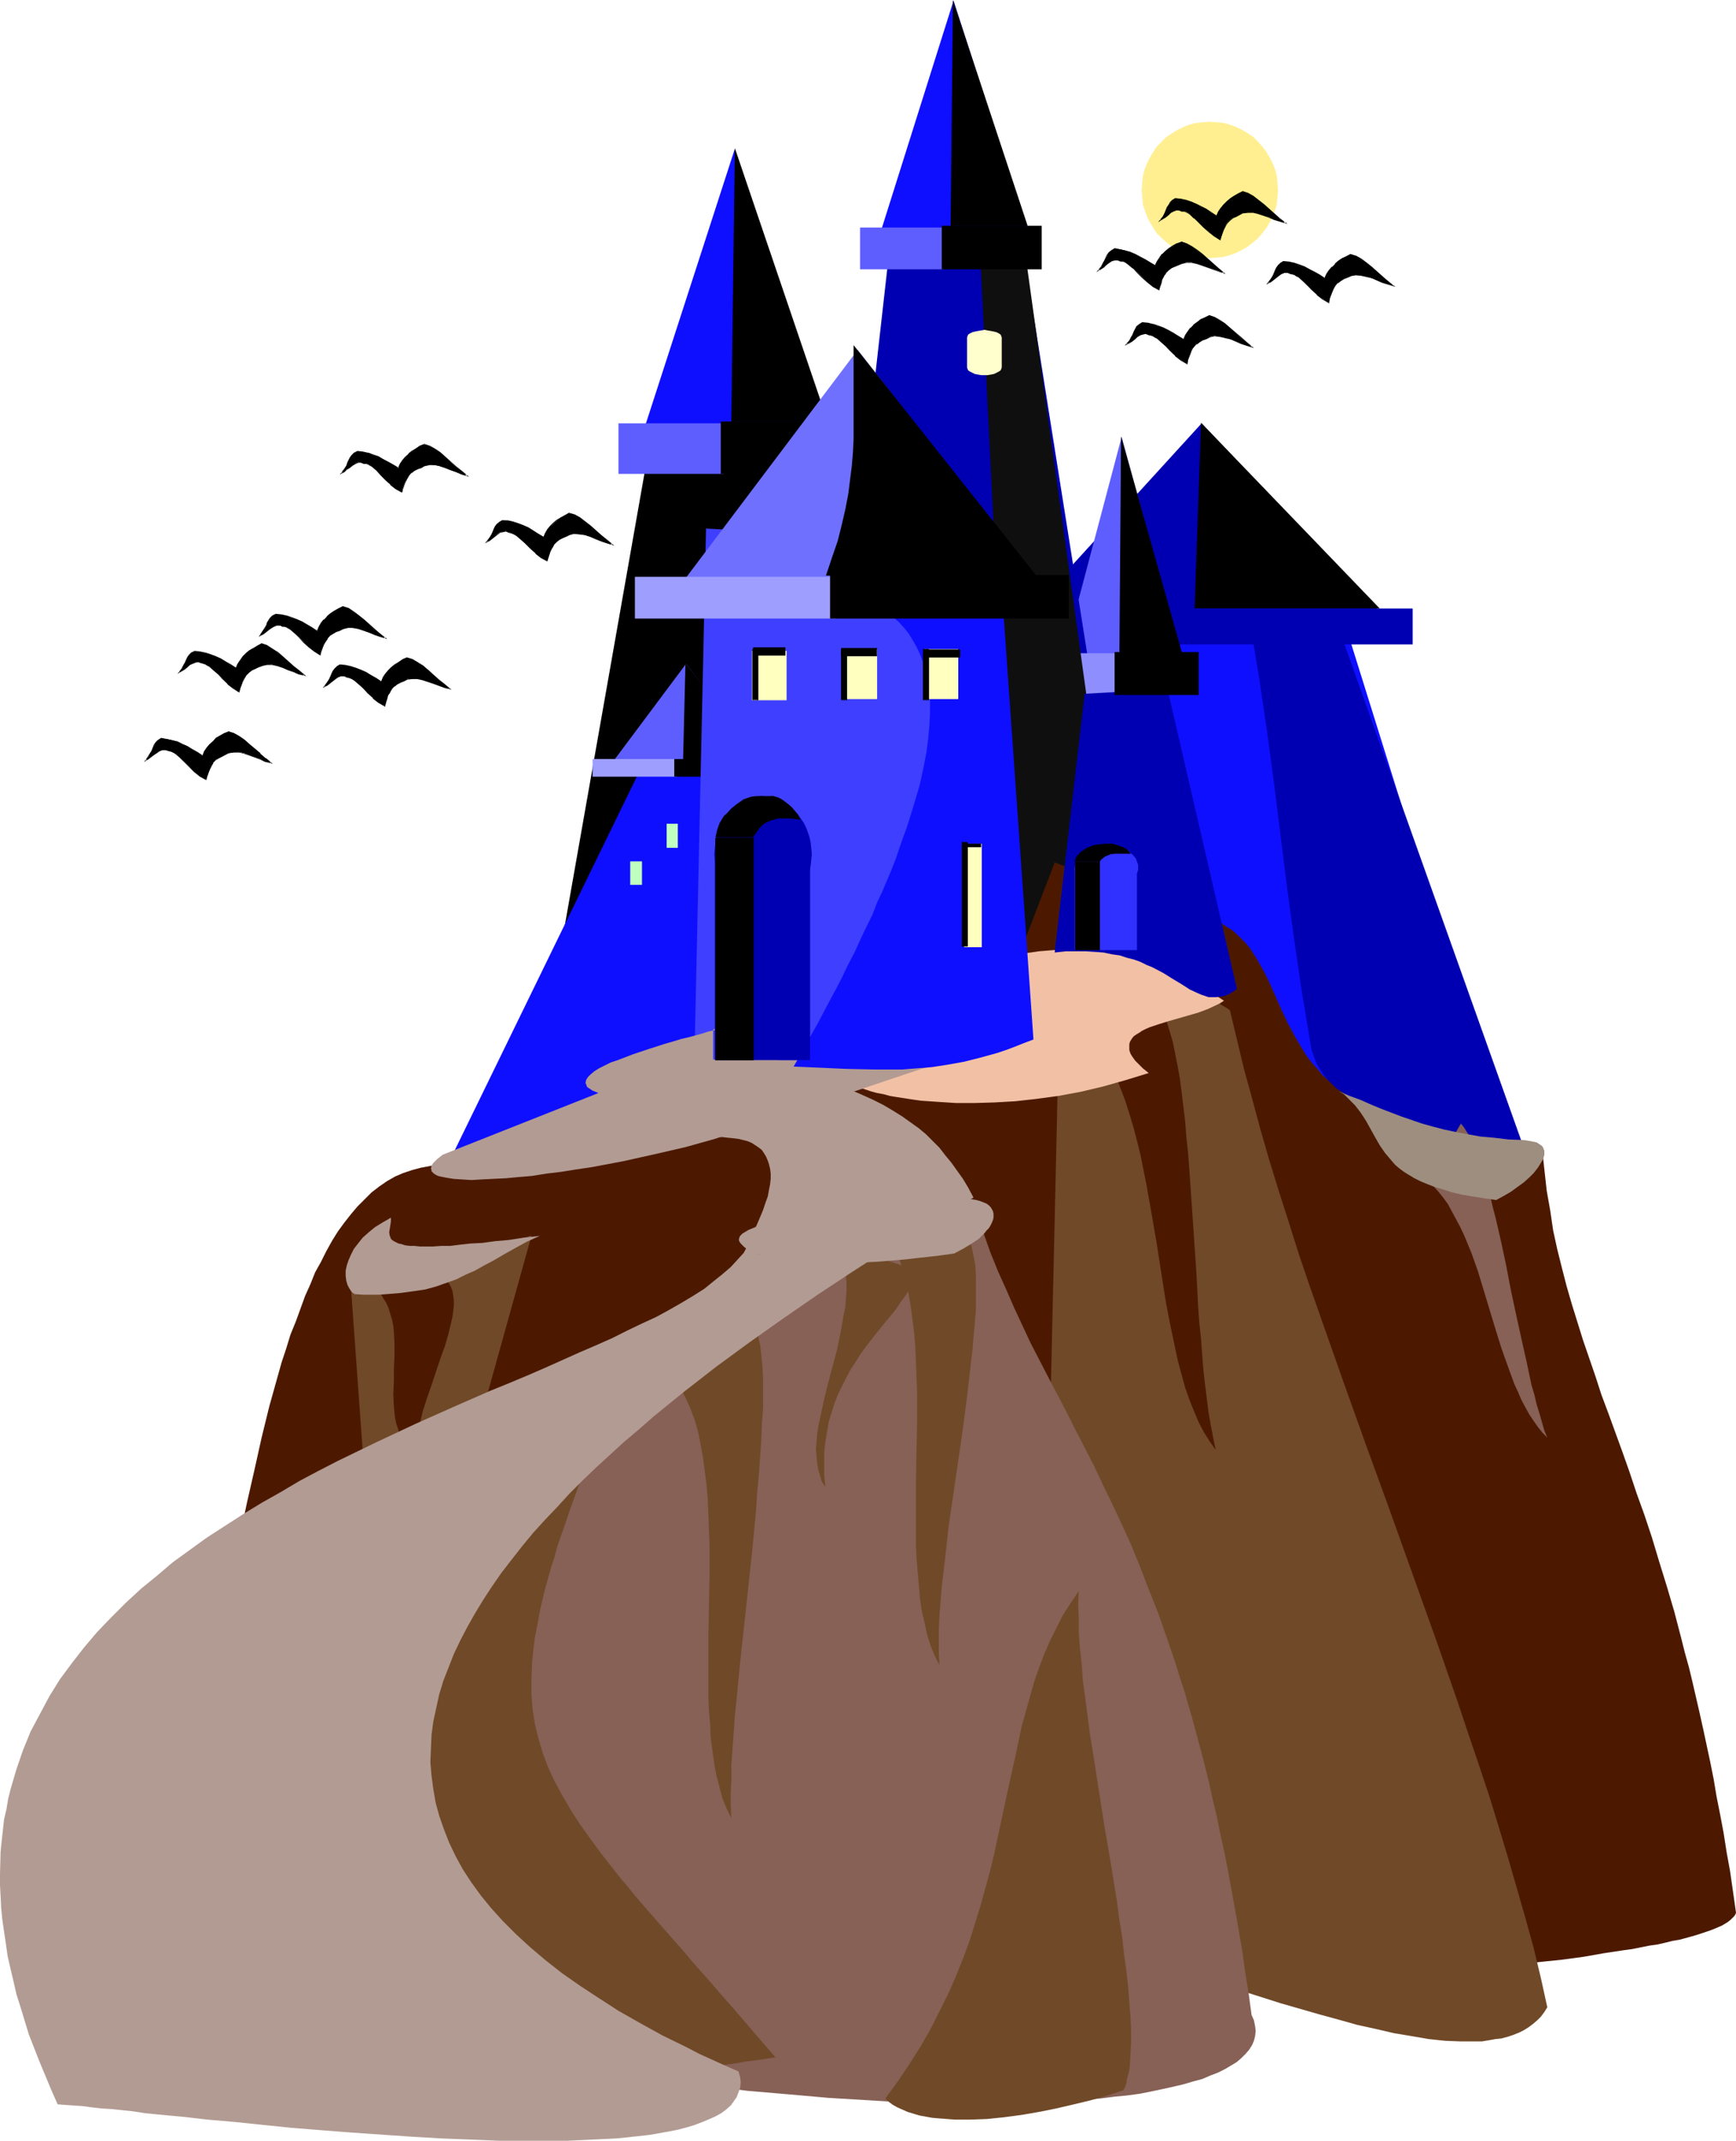<?xml version="1.0" encoding="UTF-8" standalone="no"?>
<svg
   version="1.0"
   width="126.245mm"
   height="155.668mm"
   id="svg108"
   sodipodi:docname="Castle 52.wmf"
   xmlns:inkscape="http://www.inkscape.org/namespaces/inkscape"
   xmlns:sodipodi="http://sodipodi.sourceforge.net/DTD/sodipodi-0.dtd"
   xmlns="http://www.w3.org/2000/svg"
   xmlns:svg="http://www.w3.org/2000/svg">
  <sodipodi:namedview
     id="namedview108"
     pagecolor="#ffffff"
     bordercolor="#000000"
     borderopacity="0.25"
     inkscape:showpageshadow="2"
     inkscape:pageopacity="0.0"
     inkscape:pagecheckerboard="0"
     inkscape:deskcolor="#d1d1d1"
     inkscape:document-units="mm" />
  <defs
     id="defs1">
    <pattern
       id="WMFhbasepattern"
       patternUnits="userSpaceOnUse"
       width="6"
       height="6"
       x="0"
       y="0" />
  </defs>
  <path
     style="fill:#ffef91;fill-opacity:1;fill-rule:evenodd;stroke:none"
     d="m 332.531,33.449 1.939,0.162 1.777,0.162 1.777,0.485 1.777,0.646 1.616,0.808 1.616,0.97 1.454,0.97 1.293,1.293 1.131,1.293 1.131,1.454 0.969,1.616 0.808,1.616 0.646,1.616 0.485,1.939 0.162,1.778 0.162,1.939 -0.162,1.939 -0.162,1.939 -0.485,1.616 -0.646,1.778 -0.808,1.616 -0.969,1.616 -1.131,1.454 -1.131,1.293 -1.293,1.131 -1.454,1.131 -1.616,0.97 -1.616,0.808 -1.777,0.646 -1.777,0.485 -1.777,0.162 -1.939,0.162 -1.939,-0.162 -1.777,-0.162 -1.939,-0.485 -1.616,-0.646 -1.616,-0.808 -1.616,-0.97 -1.454,-1.131 -1.293,-1.131 -1.293,-1.293 -0.969,-1.454 -0.969,-1.616 -0.808,-1.616 -0.646,-1.778 -0.485,-1.616 -0.162,-1.939 -0.162,-1.939 0.162,-1.939 0.162,-1.778 0.485,-1.939 0.646,-1.616 0.808,-1.616 0.969,-1.616 0.969,-1.454 1.293,-1.293 1.293,-1.293 1.454,-0.97 1.616,-0.97 1.616,-0.808 1.616,-0.646 1.939,-0.485 1.777,-0.162 z"
     id="path1" />
  <path
     style="fill:#0f0fff;fill-opacity:1;fill-rule:evenodd;stroke:none"
     d="m 365.332,157.551 55.745,178.558 -19.551,38.136 -74.973,-85.159 -14.542,-138.807 z"
     id="path2" />
  <path
     style="fill:#0000b2;fill-opacity:1;fill-rule:evenodd;stroke:none"
     d="m 267.576,167.57 h 62.208 v 9.534 h -62.208 z"
     id="path3" />
  <path
     style="fill:#0000b2;fill-opacity:1;fill-rule:evenodd;stroke:none"
     d="m 330.269,116.346 -48.797,53.487 h 99.372 z"
     id="path4" />
  <path
     style="fill:#000000;fill-opacity:1;fill-rule:evenodd;stroke:none"
     d="m 330.108,116.184 -1.777,51.063 h 50.898 z"
     id="path5" />
  <path
     style="fill:#0000b2;fill-opacity:1;fill-rule:evenodd;stroke:none"
     d="m 322.837,167.247 h 65.44 v 9.857 h -65.44 z"
     id="path6" />
  <path
     style="fill:#000000;fill-opacity:1;fill-rule:evenodd;stroke:none"
     d="M 179.192,118.446 138.636,348.552 266.284,267.595 216.032,121.355 Z"
     id="path7" />
  <path
     style="fill:#0f0fff;fill-opacity:1;fill-rule:evenodd;stroke:none"
     d="m 201.975,40.883 -25.53,78.856 h 51.867 z"
     id="path8" />
  <path
     style="fill:#5e5eff;fill-opacity:1;fill-rule:evenodd;stroke:none"
     d="m 169.982,116.346 h 28.923 v 13.897 h -28.923 z"
     id="path9" />
  <path
     style="fill:#000000;fill-opacity:1;fill-rule:evenodd;stroke:none"
     d="m 201.975,40.721 -0.969,75.14 h 26.499 z"
     id="path10" />
  <path
     style="fill:#000000;fill-opacity:1;fill-rule:evenodd;stroke:none"
     d="m 198.097,115.861 h 34.093 v 14.382 h -34.093 z"
     id="path11" />
  <path
     style="fill:#5e5eff;fill-opacity:1;fill-rule:evenodd;stroke:none"
     d="m 308.294,120.062 -17.289,65.283 h 35.063 z"
     id="path12" />
  <path
     style="fill:#000000;fill-opacity:1;fill-rule:evenodd;stroke:none"
     d="m 308.133,119.901 -0.485,62.051 h 17.935 z"
     id="path13" />
  <path
     style="fill:#0000b2;fill-opacity:1;fill-rule:evenodd;stroke:none"
     d="m 244.147,71.423 37.648,0.808 35.871,226.389 -94.201,-43.791 z"
     id="path14" />
  <path
     style="fill:#0f0fff;fill-opacity:1;fill-rule:evenodd;stroke:none"
     d="m 216.194,203.605 -36.679,0.646 -59.461,122.001 96.625,-37.004 z"
     id="path15" />
  <path
     style="fill:#8e8eff;fill-opacity:1;fill-rule:evenodd;stroke:none"
     d="m 288.743,179.528 h 19.713 v 11.473 h -19.713 z"
     id="path16" />
  <path
     style="fill:#0f0f0f;fill-opacity:1;fill-rule:evenodd;stroke:none"
     d="m 281.957,70.777 29.731,214.755 -32.962,-27.309 -9.21,-185.83 z"
     id="path17" />
  <path
     style="fill:#4c1900;fill-opacity:1;fill-rule:evenodd;stroke:none"
     d="m 331.723,252.082 1.939,0.646 1.777,0.808 1.616,1.131 1.616,0.97 1.293,1.131 1.293,1.293 1.293,1.293 1.131,1.454 0.969,1.454 0.969,1.616 1.939,3.393 1.616,3.393 3.232,7.272 1.777,3.717 1.939,3.555 2.101,3.555 1.131,1.778 1.293,1.616 1.454,1.616 1.293,1.616 1.616,1.454 1.777,1.454 1.777,1.293 2.101,1.293 53.16,14.543 0.646,5.979 0.646,5.817 0.969,5.494 0.808,5.494 1.131,5.171 1.293,5.171 1.293,5.009 1.454,5.009 3.07,9.857 3.393,9.857 1.616,5.009 1.939,5.171 1.939,5.333 1.939,5.332 1.939,5.494 1.939,5.817 2.101,5.817 2.101,6.302 1.939,6.464 2.101,6.787 2.101,7.11 1.939,7.433 0.969,3.878 1.131,4.04 0.969,4.04 0.969,4.201 0.969,4.201 0.969,4.363 0.969,4.525 0.969,4.525 0.969,4.848 0.808,4.848 0.969,4.848 0.969,5.171 0.808,5.171 0.969,5.333 0.808,5.656 0.808,5.656 -0.162,0.485 -0.323,0.485 -0.485,0.485 -0.485,0.485 -0.808,0.646 -0.808,0.485 -0.808,0.485 -1.131,0.485 -1.131,0.485 -1.293,0.485 -1.454,0.485 -1.454,0.485 -1.616,0.485 -1.777,0.485 -1.777,0.485 -1.939,0.323 -1.939,0.485 -2.101,0.485 -2.262,0.323 -2.424,0.485 -2.424,0.485 -2.424,0.323 -5.332,0.808 -5.494,0.97 -5.978,0.808 -6.302,0.646 -6.625,0.808 -6.786,0.646 -7.271,0.808 -7.271,0.646 -7.594,0.646 -7.917,0.646 -8.079,0.646 -8.402,0.646 -8.402,0.485 -8.564,0.646 -8.887,0.485 -8.887,0.646 -9.048,0.485 -9.21,0.485 -9.21,0.485 -18.905,0.808 -18.905,0.808 -19.228,0.646 -19.066,0.646 -18.905,0.485 -18.743,0.485 -9.21,0.162 -9.21,0.162 -9.048,0.162 h -8.725 l -8.725,0.162 -8.564,0.162 h -8.402 -23.914 -7.433 l -7.271,-0.162 h -6.948 l -6.786,-0.162 -6.463,-0.162 h -6.14 l -5.817,-0.323 -5.332,-0.162 -5.171,-0.162 -2.424,-0.162 h -2.262 l -2.262,-0.162 -2.101,-0.162 -1.939,-0.162 -1.939,-0.162 1.777,-3.878 1.777,-4.04 1.616,-4.201 3.232,-8.403 1.454,-4.363 2.908,-8.888 2.747,-9.211 2.585,-9.211 2.424,-9.534 2.262,-9.534 2.101,-9.695 2.101,-9.695 4.039,-19.391 1.939,-9.534 1.939,-9.372 1.939,-9.211 2.101,-9.211 1.939,-8.726 2.101,-8.564 1.131,-4.04 1.131,-4.04 1.131,-4.04 1.293,-3.878 1.131,-3.717 1.454,-3.555 1.293,-3.555 1.293,-3.555 1.454,-3.232 1.293,-3.232 1.616,-2.909 1.454,-2.909 1.616,-2.909 1.616,-2.585 1.777,-2.424 1.777,-2.262 1.777,-2.101 1.939,-1.939 1.939,-1.939 2.101,-1.616 2.101,-1.454 2.262,-1.293 2.262,-0.97 2.424,-0.808 2.424,-0.646 2.585,-0.485 2.585,-0.323 h 2.747 l 101.149,-47.185 53.645,-5.979 11.472,-29.894 z"
     id="path18" />
  <path
     style="fill:#0f0fff;fill-opacity:1;fill-rule:evenodd;stroke:none"
     d="M 262.083,0.162 241.562,65.283 h 41.526 z"
     id="path19" />
  <path
     style="fill:#5e5eff;fill-opacity:1;fill-rule:evenodd;stroke:none"
     d="m 236.391,62.536 h 23.267 v 11.473 h -23.267 z"
     id="path20" />
  <path
     style="fill:#000000;fill-opacity:1;fill-rule:evenodd;stroke:none"
     d="m 261.921,0 -0.646,62.051 h 21.167 z"
     id="path21" />
  <path
     style="fill:#000000;fill-opacity:1;fill-rule:evenodd;stroke:none"
     d="m 258.851,62.051 h 27.469 v 11.958 h -27.469 z"
     id="path22" />
  <path
     style="fill:#5e5eff;fill-opacity:1;fill-rule:evenodd;stroke:none"
     d="m 188.564,182.436 -20.521,27.47 h 41.526 z"
     id="path23" />
  <path
     style="fill:#9e9eff;fill-opacity:1;fill-rule:evenodd;stroke:none"
     d="m 162.873,208.614 h 23.267 v 4.848 h -23.267 z"
     id="path24" />
  <path
     style="fill:#000000;fill-opacity:1;fill-rule:evenodd;stroke:none"
     d="m 188.402,182.275 -0.646,26.339 h 21.329 z"
     id="path25" />
  <path
     style="fill:#000000;fill-opacity:1;fill-rule:evenodd;stroke:none"
     d="m 185.332,208.614 h 27.469 v 4.848 h -27.469 z"
     id="path26" />
  <path
     style="fill:#3f3fff;fill-opacity:1;fill-rule:evenodd;stroke:none"
     d="m 194.057,145.27 80.79,4.201 5.978,141.231 -2.908,0.162 h -3.07 l -3.07,0.162 -3.07,0.162 -6.786,0.485 -6.786,0.646 -13.896,0.97 -6.948,0.646 -3.393,0.162 -3.393,0.323 -6.463,0.323 -3.232,0.162 -2.908,0.162 -3.07,0.162 h -7.917 l -2.262,-0.162 -2.262,-0.162 -1.939,-0.162 -1.777,-0.323 -1.454,-0.323 -1.454,-0.485 -0.969,-0.485 -0.969,-0.646 z"
     id="path27" />
  <path
     style="fill:#7070ff;fill-opacity:1;fill-rule:evenodd;stroke:none"
     d="m 235.745,96.147 -48.959,64.96 h 99.372 z"
     id="path28" />
  <path
     style="fill:#9e9eff;fill-opacity:1;fill-rule:evenodd;stroke:none"
     d="m 174.506,158.521 h 55.26 v 11.473 h -55.26 z"
     id="path29" />
  <path
     style="fill:#000000;fill-opacity:1;fill-rule:evenodd;stroke:none"
     d="m 234.614,94.854 v 3.717 3.717 7.433 7.11 3.717 l -0.162,3.555 -0.323,3.878 -0.485,3.878 -0.485,3.878 -0.808,4.201 -0.969,4.201 -1.131,4.525 -1.616,4.686 -0.808,2.424 -0.808,2.424 57.684,-0.162 z"
     id="path30" />
  <path
     style="fill:#704928;fill-opacity:1;fill-rule:evenodd;stroke:none"
     d="m 291.49,264.686 1.616,-0.808 1.616,-0.646 1.616,-0.485 1.616,-0.485 1.616,-0.323 1.616,-0.162 1.616,-0.162 h 1.616 l 3.232,0.485 3.232,0.646 3.07,1.131 3.07,1.131 3.07,1.454 2.747,1.616 2.908,1.616 2.747,1.778 2.585,1.616 1.293,0.808 1.131,0.808 2.424,1.616 1.131,0.646 0.969,0.646 1.939,8.08 1.939,8.08 2.262,8.241 2.262,8.403 2.424,8.403 2.585,8.403 2.747,8.564 2.747,8.726 2.908,8.564 3.07,8.726 6.14,17.452 6.302,17.613 6.463,17.775 6.302,17.613 6.302,17.613 6.14,17.613 2.908,8.726 2.908,8.564 2.908,8.726 2.585,8.403 2.585,8.564 2.424,8.403 2.424,8.403 2.262,8.241 1.939,8.08 1.777,8.08 -0.808,1.293 -0.969,1.293 -0.969,0.97 -1.131,0.97 -1.293,0.97 -1.293,0.808 -1.293,0.646 -1.616,0.646 -1.454,0.485 -1.777,0.485 -1.616,0.162 -1.777,0.323 -1.939,0.323 h -1.939 -4.04 l -4.201,-0.162 -4.524,-0.485 -4.686,-0.808 -4.847,-0.808 -4.847,-1.131 -5.171,-1.131 -5.171,-1.454 -5.332,-1.454 -10.664,-3.07 -10.664,-3.393 -10.664,-3.232 -10.341,-3.07 -5.009,-1.454 -4.847,-1.293 -4.686,-1.131 -4.524,-0.97 -4.363,-0.808 -4.04,-0.646 -3.878,-0.323 -1.777,-0.162 h -1.777 z"
     id="path31" />
  <path
     style="fill:#4c1900;fill-opacity:1;fill-rule:evenodd;stroke:none"
     d="m 299.892,284.724 17.774,-9.372 0.646,0.646 0.485,0.808 0.969,1.939 0.969,2.262 0.808,2.585 0.808,2.747 0.646,3.232 0.646,3.232 0.646,3.555 0.485,3.717 0.485,4.04 0.485,4.04 0.323,4.201 0.485,4.525 0.323,4.363 0.646,9.211 0.646,9.534 0.646,9.372 0.485,9.372 0.323,4.686 0.485,4.525 0.323,4.363 0.323,4.201 0.485,4.201 0.485,3.878 0.485,3.878 0.646,3.555 0.646,3.393 0.646,3.07 -1.616,-2.262 -1.616,-2.585 -1.454,-2.747 -1.293,-3.07 -1.293,-3.232 -1.131,-3.232 -0.969,-3.555 -0.969,-3.555 -0.808,-3.717 -0.808,-3.878 -0.808,-3.878 -0.808,-4.201 -1.293,-8.08 -1.293,-8.403 -1.454,-8.403 -1.454,-8.241 -0.808,-4.04 -0.808,-4.04 -0.969,-3.878 -0.969,-3.717 -1.131,-3.717 -1.131,-3.555 -1.293,-3.393 -1.293,-3.393 -1.454,-3.07 -1.616,-2.747 -1.777,-2.747 z"
     id="path32" />
  <path
     style="fill:#f2c1a5;fill-opacity:1;fill-rule:evenodd;stroke:none"
     d="m 234.937,298.297 1.454,0.646 1.454,0.485 1.454,0.485 1.777,0.485 1.777,0.323 1.777,0.485 1.939,0.323 2.101,0.323 2.101,0.323 2.262,0.323 2.262,0.162 2.424,0.162 5.009,0.323 h 5.171 l 5.494,-0.162 5.655,-0.323 5.817,-0.646 5.978,-0.808 6.14,-1.131 6.14,-1.454 6.302,-1.778 6.302,-1.939 -1.616,-1.293 -1.131,-1.131 -0.969,-0.97 -0.808,-1.131 -0.485,-0.808 -0.323,-0.97 v -0.808 -0.808 l 0.162,-0.646 0.485,-0.808 0.485,-0.646 0.646,-0.485 0.808,-0.485 0.969,-0.646 0.969,-0.485 1.131,-0.485 2.424,-0.808 2.585,-0.808 5.655,-1.616 2.747,-0.808 2.585,-0.97 2.424,-1.131 0.969,-0.485 0.969,-0.646 -3.232,-2.101 -3.232,-1.939 -3.07,-1.778 -3.07,-1.616 -3.232,-1.454 -3.07,-1.293 -3.07,-1.131 -3.232,-0.97 -3.232,-0.808 -3.393,-0.485 -3.555,-0.485 -3.555,-0.162 h -3.878 l -4.04,0.323 -4.039,0.323 -4.524,0.646 v 0.485 0.485 0.808 l 0.162,0.808 v 0.808 l 0.162,1.131 0.162,1.131 0.162,1.293 0.162,1.454 0.162,1.616 0.323,1.616 0.162,1.778 0.323,1.939 0.323,2.101 0.162,2.101 0.323,2.424 -2.747,1.293 -2.585,1.131 -2.585,1.131 -2.424,0.808 -5.009,1.616 -2.585,0.808 -2.585,0.646 -2.747,0.646 -2.908,0.646 -3.232,0.646 -3.232,0.808 -3.555,0.808 -3.878,0.97 -1.939,0.485 -2.101,0.646 -2.101,0.485 z"
     id="path33" />
  <path
     style="fill:#b29b93;fill-opacity:1;fill-rule:evenodd;stroke:none"
     d="m 257.558,292.318 -37.325,-0.97 h -1.777 -3.878 l -2.101,-0.162 -2.262,-0.162 h -1.131 l -1.293,-0.162 h -1.293 -3.393 -2.101 l -2.424,0.162 h -1.293 l -1.293,0.162 v -8.241 l 0.485,-0.162 h 0.485 l 0.485,-0.162 h 0.323 0.162 0.162 v 0 h -0.162 l -0.323,0.162 -0.808,0.323 -1.131,0.162 -1.293,0.323 -1.454,0.485 -1.777,0.485 -1.777,0.485 -2.101,0.485 -2.101,0.646 -2.262,0.646 -4.524,1.454 -4.363,1.454 -2.101,0.808 -2.101,0.808 -1.939,0.646 -1.616,0.808 -1.616,0.808 -1.293,0.808 -0.969,0.808 -0.808,0.808 -0.485,0.808 -0.162,0.808 0.162,0.323 0.162,0.485 0.162,0.323 0.485,0.323 0.485,0.323 0.485,0.323 0.808,0.323 0.808,0.323 -42.819,16.967 -0.808,0.646 -0.646,0.485 -0.646,0.646 -0.485,0.485 -0.323,0.485 -0.162,0.485 -0.162,0.485 0.162,0.485 v 0.323 l 0.323,0.323 0.323,0.323 0.485,0.323 0.646,0.323 0.646,0.162 0.808,0.162 0.808,0.162 0.969,0.162 0.969,0.162 2.424,0.162 2.585,0.162 2.747,-0.162 3.232,-0.162 3.393,-0.162 3.555,-0.323 3.716,-0.323 4.04,-0.646 4.039,-0.485 4.04,-0.646 4.363,-0.646 8.564,-1.616 8.725,-1.939 8.402,-1.939 4.039,-1.131 4.04,-1.131 3.878,-1.293 3.716,-1.131 3.393,-1.293 3.393,-1.293 z"
     id="path34" />
  <path
     style="fill:#0f0fff;fill-opacity:1;fill-rule:evenodd;stroke:none"
     d="m 241.4,166.439 1.616,1.131 1.293,1.131 1.454,1.131 1.454,1.293 1.293,1.454 1.293,1.616 0.969,1.616 1.131,1.939 0.969,2.101 0.808,2.101 0.646,2.424 0.646,2.585 0.323,2.585 0.323,3.07 v 3.232 l -0.162,3.393 -0.323,3.555 -0.485,3.878 -0.808,4.201 -0.485,2.262 -0.485,2.262 -0.646,2.262 -1.454,4.848 -0.808,2.585 -0.808,2.585 -0.969,2.585 -0.969,2.747 -0.969,2.909 -1.131,2.909 -1.293,3.07 -1.293,3.07 -1.454,3.07 -1.293,3.393 -1.616,3.232 -1.616,3.393 -1.616,3.555 -1.939,3.717 -1.777,3.717 -1.939,3.717 -2.101,3.878 -2.101,4.04 -2.262,4.04 -2.262,4.201 -2.424,4.201 7.271,0.323 7.271,0.323 7.594,0.162 h 3.878 3.878 l 4.039,-0.323 4.04,-0.323 4.201,-0.646 4.524,-0.808 4.524,-1.131 4.686,-1.293 2.424,-0.808 2.585,-0.97 2.424,-0.97 2.585,-0.97 -8.402,-119.416 z"
     id="path35" />
  <path
     style="fill:#000000;fill-opacity:1;fill-rule:evenodd;stroke:none"
     d="m 228.151,158.036 h 65.601 v 11.958 h -65.601 z"
     id="path36" />
  <path
     style="fill:#ffffbf;fill-opacity:1;fill-rule:evenodd;stroke:none"
     d="m 264.991,231.883 h 4.847 v 28.44 h -4.847 z"
     id="path37" />
  <path
     style="fill:#bfffbf;fill-opacity:1;fill-rule:evenodd;stroke:none"
     d="m 183.232,226.389 h 3.07 v 6.625 h -3.07 z"
     id="path38" />
  <path
     style="fill:#bfffbf;fill-opacity:1;fill-rule:evenodd;stroke:none"
     d="m 173.214,236.731 h 3.232 v 6.464 h -3.232 z"
     id="path39" />
  <path
     style="fill:#ffffce;fill-opacity:1;fill-rule:evenodd;stroke:none"
     d="m 270.646,90.653 0.808,0.162 0.969,0.162 0.808,0.162 0.646,0.162 0.646,0.323 0.485,0.323 0.162,0.323 0.162,0.485 v 0 8.241 l -0.162,0.485 -0.162,0.323 -0.485,0.323 -0.646,0.323 -0.646,0.323 -0.808,0.162 -0.969,0.162 h -0.808 -0.969 l -0.969,-0.162 -0.808,-0.162 -0.646,-0.323 -0.646,-0.323 -0.485,-0.323 -0.162,-0.323 -0.162,-0.485 v -8.241 0 l 0.162,-0.485 0.162,-0.323 0.485,-0.323 0.646,-0.323 0.646,-0.162 0.808,-0.162 0.969,-0.162 z"
     id="path40" />
  <path
     style="fill:#ffffbf;fill-opacity:1;fill-rule:evenodd;stroke:none"
     d="m 254.004,178.397 h 9.372 v 13.735 h -9.372 z"
     id="path41" />
  <path
     style="fill:#ffffbf;fill-opacity:1;fill-rule:evenodd;stroke:none"
     d="m 231.706,178.397 h 9.372 v 13.735 h -9.372 z"
     id="path42" />
  <path
     style="fill:#ffffbf;fill-opacity:1;fill-rule:evenodd;stroke:none"
     d="m 206.661,178.881 h 9.533 v 13.574 h -9.533 z"
     id="path43" />
  <path
     style="fill:#876056;fill-opacity:1;fill-rule:evenodd;stroke:none"
     d="m 270.323,338.857 1.939,5.494 2.101,5.171 2.262,5.009 2.101,4.848 4.524,9.695 4.847,9.372 5.009,9.534 2.424,4.848 2.585,5.009 2.585,5.009 2.424,5.171 2.585,5.333 2.585,5.494 2.585,5.656 2.424,5.979 2.424,6.302 2.585,6.464 2.424,6.948 2.424,7.11 1.131,3.717 1.293,3.878 2.262,7.918 1.131,4.201 1.131,4.201 1.131,4.363 1.131,4.525 0.969,4.525 1.131,4.686 0.969,4.848 1.131,5.009 0.969,5.009 0.969,5.333 0.969,5.332 0.969,5.494 0.969,5.656 0.808,5.817 0.969,5.979 0.808,5.979 0.646,1.454 0.323,1.616 0.162,1.293 -0.162,1.454 -0.323,1.293 -0.485,1.131 -0.808,1.293 -0.969,1.131 -1.131,1.131 -1.293,1.131 -1.616,0.97 -1.616,0.97 -1.939,0.97 -2.101,0.808 -2.262,0.97 -2.424,0.646 -2.747,0.808 -2.747,0.646 -2.908,0.646 -3.07,0.646 -3.232,0.646 -3.555,0.485 -3.393,0.323 -3.716,0.485 -3.878,0.323 -3.878,0.323 -4.201,0.162 -4.201,0.323 -4.201,0.162 h -4.524 l -4.524,0.162 h -9.533 l -4.847,-0.162 -5.009,-0.162 -5.009,-0.162 -5.171,-0.162 -5.332,-0.323 -5.332,-0.323 -5.332,-0.323 -10.987,-0.97 -11.311,-0.97 -11.472,-1.454 -11.795,-1.293 -11.795,-1.778 -11.957,-1.778 -12.118,-2.101 -12.118,-2.262 -12.118,-2.424 -12.28,-2.747 -12.118,-2.909 -12.118,-3.07 -0.646,-4.525 -0.646,-4.363 -0.485,-4.201 -0.646,-4.201 -0.485,-4.04 -0.485,-3.878 -0.485,-3.878 -0.323,-3.717 -0.485,-3.717 -0.323,-3.555 -0.323,-3.393 -0.162,-3.393 -0.162,-3.232 -0.162,-3.07 v -3.232 -3.07 l 0.162,-2.909 v -2.909 l 0.323,-2.909 0.323,-2.747 0.323,-2.747 0.485,-2.747 0.485,-2.747 0.646,-2.585 0.808,-2.747 0.808,-2.585 0.808,-2.585 0.969,-2.585 1.131,-2.424 1.131,-2.585 1.293,-2.585 1.454,-2.424 1.454,-2.585 1.616,-2.585 1.777,-2.585 1.939,-2.585 1.939,-2.585 2.101,-2.585 2.262,-2.747 2.424,-2.747 2.424,-2.747 2.747,-2.747 2.747,-2.747 2.908,-2.909 3.07,-2.909 3.232,-3.07 3.232,-3.07 3.555,-3.07 3.716,-3.232 3.878,-3.393 3.878,-3.393 4.201,-3.393 4.363,-3.555 4.524,-3.555 4.686,-3.717 4.686,-3.878 5.009,-4.04 5.332,-4.04 5.332,-4.201 5.494,-4.363 5.817,-4.363 5.817,-4.686 6.302,-4.686 6.302,-4.848 z"
     id="path44" />
  <path
     style="fill:#000000;fill-opacity:1;fill-rule:evenodd;stroke:none"
     d="m 206.822,178.397 h 1.454 v 13.897 h -1.454 z"
     id="path45" />
  <path
     style="fill:#000000;fill-opacity:1;fill-rule:evenodd;stroke:none"
     d="m 206.984,178.397 -0.162,0.162 h 1.454 l -0.162,-0.162 v 13.897 h 0.162 -1.454 0.162 V 178.397 h -0.162 v 14.058 h 1.616 V 178.397 h -1.616 z"
     id="path46" />
  <path
     style="fill:#000000;fill-opacity:1;fill-rule:evenodd;stroke:none"
     d="m 253.68,178.397 h 1.616 v 13.897 h -1.616 z"
     id="path47" />
  <path
     style="fill:#000000;fill-opacity:1;fill-rule:evenodd;stroke:none"
     d="m 253.842,178.397 -0.162,0.162 h 1.616 l -0.162,-0.162 v 13.897 h 0.162 -1.616 0.162 V 178.397 h -0.162 v 14.058 h 1.616 V 178.397 h -1.616 z"
     id="path48" />
  <path
     style="fill:#000000;fill-opacity:1;fill-rule:evenodd;stroke:none"
     d="m 231.221,178.397 h 1.454 v 13.897 h -1.454 z"
     id="path49" />
  <path
     style="fill:#000000;fill-opacity:1;fill-rule:evenodd;stroke:none"
     d="m 231.382,178.397 -0.162,0.162 h 1.454 v -0.162 13.897 0 h -1.454 0.162 V 178.397 h -0.162 v 14.058 h 1.616 V 178.397 h -1.616 z"
     id="path50" />
  <path
     style="fill:#000000;fill-opacity:1;fill-rule:evenodd;stroke:none"
     d="m 207.145,178.073 h 8.725 v 2.101 h -8.725 z"
     id="path51" />
  <path
     style="fill:#000000;fill-opacity:1;fill-rule:evenodd;stroke:none"
     d="m 207.307,178.073 -0.162,0.162 h 8.725 l -0.162,-0.162 v 2.101 l 0.162,-0.162 h -8.725 l 0.162,0.162 v -2.101 l -0.323,-0.162 v 2.262 h 8.887 v -2.262 h -8.887 z"
     id="path52" />
  <path
     style="fill:#000000;fill-opacity:1;fill-rule:evenodd;stroke:none"
     d="m 231.221,178.235 h 9.695 v 2.101 h -9.695 z"
     id="path53" />
  <path
     style="fill:#000000;fill-opacity:1;fill-rule:evenodd;stroke:none"
     d="m 231.382,178.235 h -0.162 9.695 v 0 2.101 -0.162 h -9.695 l 0.162,0.162 V 178.235 l -0.162,-0.162 v 2.262 h 9.856 v -2.262 h -9.856 z"
     id="path54" />
  <path
     style="fill:#000000;fill-opacity:1;fill-rule:evenodd;stroke:none"
     d="m 254.004,178.558 h 9.856 v 2.101 h -9.856 z"
     id="path55" />
  <path
     style="fill:#000000;fill-opacity:1;fill-rule:evenodd;stroke:none"
     d="m 254.165,178.558 -0.162,0.162 h 9.856 l -0.162,-0.162 v 2.101 l 0.162,-0.162 h -9.856 l 0.162,0.162 v -2.101 h -0.162 v 2.101 h 9.856 v -2.101 h -9.856 z"
     id="path56" />
  <path
     style="fill:#000000;fill-opacity:1;fill-rule:evenodd;stroke:none"
     d="m 264.506,231.883 h 5.009 v 0.97 h -5.009 z"
     id="path57" />
  <path
     style="fill:#000000;fill-opacity:1;fill-rule:evenodd;stroke:none"
     d="m 264.668,231.883 -0.162,0.162 h 5.009 v -0.162 0.97 -0.162 h -5.009 l 0.162,0.162 v -0.97 h -0.162 v 0.97 h 5.171 v -0.97 h -5.171 z"
     id="path58" />
  <path
     style="fill:#000000;fill-opacity:1;fill-rule:evenodd;stroke:none"
     d="m 264.345,231.56 h 1.616 v 28.44 h -1.616 z"
     id="path59" />
  <path
     style="fill:#000000;fill-opacity:1;fill-rule:evenodd;stroke:none"
     d="m 264.506,231.56 h -0.162 1.616 -0.162 v 28.44 h 0.162 -1.616 0.162 v -28.44 l -0.162,-0.162 v 28.763 h 1.616 v -28.763 h -1.616 z"
     id="path60" />
  <path
     style="fill:#0000b2;fill-opacity:1;fill-rule:evenodd;stroke:none"
     d="m 196.481,235.438 h 26.176 v 55.911 h -26.176 z"
     id="path61" />
  <path
     style="fill:#0000b2;fill-opacity:1;fill-rule:evenodd;stroke:none"
     d="m 209.731,250.143 h -1.293 l -1.454,-0.323 -1.293,-0.323 -1.131,-0.485 -1.293,-0.646 -0.969,-0.808 -1.131,-0.97 -0.969,-0.97 -0.808,-0.97 -0.808,-1.293 -0.646,-1.293 -0.485,-1.293 -0.485,-1.454 -0.323,-1.454 -0.162,-1.616 -0.162,-1.454 0.162,-1.616 0.162,-1.616 0.323,-1.454 0.485,-1.454 0.485,-1.293 0.646,-1.293 0.808,-1.131 0.808,-1.131 0.969,-0.97 1.131,-0.97 0.969,-0.646 1.293,-0.808 1.131,-0.485 1.293,-0.323 1.454,-0.162 1.293,-0.162 1.293,0.162 1.454,0.162 1.293,0.323 1.131,0.485 1.293,0.808 0.969,0.646 1.131,0.97 0.969,0.97 0.808,1.131 0.808,1.131 0.646,1.293 0.485,1.293 0.485,1.454 0.323,1.454 0.162,1.616 0.162,1.616 -0.162,1.454 -0.162,1.616 -0.323,1.454 -0.485,1.454 -0.485,1.293 -0.646,1.293 -0.808,1.293 -0.808,0.97 -0.969,0.97 -1.131,0.97 -0.969,0.808 -1.293,0.646 -1.131,0.485 -1.293,0.323 -1.454,0.323 z"
     id="path62" />
  <path
     style="fill:#000000;fill-opacity:1;fill-rule:evenodd;stroke:none"
     d="m 196.643,291.349 h 10.503 V 230.267 H 196.643 Z"
     id="path63" />
  <path
     style="fill:#000000;fill-opacity:1;fill-rule:evenodd;stroke:none"
     d="m 196.643,291.349 h 10.503 V 230.267 H 196.643 v 61.081 h 0.162 v -61.081 l -0.162,0.162 h 10.503 l -0.162,-0.162 v 61.081 l 0.162,-0.162 H 196.643 l 0.162,0.162 z"
     id="path64" />
  <path
     style="fill:#000000;fill-opacity:1;fill-rule:evenodd;stroke:none"
     d="m 206.984,229.944 0.969,-1.616 0.969,-1.131 1.293,-0.97 1.293,-0.808 1.616,-0.485 0.969,-0.162 h 0.969 2.262 l 1.131,0.162 1.293,0.162 -0.646,-1.131 -0.808,-1.131 -0.808,-0.97 -0.808,-0.808 -0.969,-0.646 -0.969,-0.646 -1.131,-0.485 -1.131,-0.485 -1.616,0.162 -1.454,-0.162 -1.454,0.162 -1.454,0.162 -1.293,0.485 -0.808,0.323 -0.808,0.485 -0.969,0.646 -0.808,0.646 -0.969,0.808 -0.969,0.97 -0.485,0.485 -0.485,0.646 -0.969,1.616 -0.646,1.778 -0.485,1.939 z"
     id="path65" />
  <path
     style="fill:#000000;fill-opacity:1;fill-rule:evenodd;stroke:none"
     d="m 206.984,230.106 1.131,-1.616 0.969,-1.293 v 0 l 1.131,-0.97 1.454,-0.646 1.616,-0.485 h -0.162 l 0.969,-0.162 h 0.969 2.262 l 1.131,0.162 1.616,0.162 -0.808,-1.454 -0.808,-0.97 -0.808,-0.97 v 0 l -0.969,-0.808 v 0 l -0.969,-0.808 -0.969,-0.646 -0.969,-0.485 -1.293,-0.323 h -1.616 -1.454 -1.454 l -1.454,0.162 -1.454,0.485 -0.808,0.323 -0.646,0.485 -0.969,0.646 -0.808,0.646 -0.969,0.808 v 0 l -0.969,1.131 -0.485,0.485 h -0.162 l -0.485,0.646 -0.969,1.616 -0.646,1.778 -0.485,2.101 h 10.341 v -0.323 h -10.18 v 0.162 l 0.485,-1.778 0.808,-1.778 0.969,-1.616 0.485,-0.646 h -0.162 l 0.646,-0.646 0.969,-0.97 v 0.162 l 0.808,-0.808 0.969,-0.808 0.808,-0.485 0.808,-0.485 0.808,-0.323 1.454,-0.485 h -0.162 l 1.454,-0.162 1.454,-0.162 1.454,0.162 1.616,-0.162 v 0 l 1.131,0.485 0.969,0.485 1.131,0.485 0.808,0.808 v 0 l 0.969,0.808 h -0.162 l 0.808,0.97 0.808,0.97 0.808,1.131 v -0.162 l -1.293,-0.162 -1.131,-0.162 h -2.262 l -0.969,0.162 h -0.969 v 0 l -1.616,0.485 -1.454,0.808 -1.131,0.97 v 0 l -1.131,1.293 -0.969,1.616 0.162,-0.162 z"
     id="path66" />
  <path
     style="fill:#0000b2;fill-opacity:1;fill-rule:evenodd;stroke:none"
     d="m 343.68,171.933 2.424,14.543 2.101,14.22 1.939,14.382 1.777,14.22 1.777,14.22 1.939,14.22 2.101,14.382 2.424,14.543 0.323,1.939 0.646,1.778 0.646,1.778 0.969,1.616 0.969,1.454 0.969,1.293 1.293,1.293 1.293,1.293 1.454,0.97 1.616,1.131 1.616,0.97 1.777,0.97 1.777,0.808 1.939,0.808 4.04,1.616 4.363,1.454 4.524,1.293 4.847,1.454 4.847,1.454 5.009,1.616 5.171,1.939 5.009,1.939 5.171,2.424 -51.867,-145.594 z"
     id="path67" />
  <path
     style="fill:#0000b2;fill-opacity:1;fill-rule:evenodd;stroke:none"
     d="m 298.115,190.678 -8.241,71.1 3.07,-0.323 h 2.747 2.747 l 2.585,0.162 2.262,0.162 2.262,0.485 2.262,0.323 1.939,0.646 1.939,0.485 1.777,0.646 1.616,0.808 1.616,0.646 3.07,1.616 2.585,1.616 2.424,1.454 2.262,1.454 2.101,0.97 1.131,0.485 0.969,0.323 0.969,0.323 h 1.131 0.969 l 1.131,-0.162 1.131,-0.162 1.131,-0.485 1.131,-0.646 1.131,-0.808 -19.066,-82.411 z"
     id="path68" />
  <path
     style="fill:#000000;fill-opacity:1;fill-rule:evenodd;stroke:none"
     d="m 306.355,179.205 h 23.106 v 11.796 h -23.106 z"
     id="path69" />
  <path
     style="fill:#3030ff;fill-opacity:1;fill-rule:evenodd;stroke:none"
     d="m 295.368,238.67 h 17.127 v 22.461 H 295.368 Z"
     id="path70" />
  <path
     style="fill:#3030ff;fill-opacity:1;fill-rule:evenodd;stroke:none"
     d="m 303.932,244.649 -1.616,-0.162 -1.777,-0.485 -1.454,-0.485 -1.293,-0.808 -0.969,-0.808 -0.808,-1.131 -0.485,-1.131 -0.162,-0.646 v -0.646 l 0.162,-1.131 0.485,-1.293 0.808,-0.97 0.969,-0.97 1.293,-0.808 1.454,-0.485 1.777,-0.323 1.616,-0.162 1.777,0.162 1.777,0.323 1.454,0.485 1.293,0.808 1.131,0.97 0.808,0.97 0.485,1.293 0.162,0.485 v 0.646 0.646 l -0.162,0.646 -0.485,1.131 -0.808,1.131 -1.131,0.808 -1.293,0.808 -1.454,0.485 -1.777,0.485 z"
     id="path71" />
  <path
     style="fill:#000000;fill-opacity:1;fill-rule:evenodd;stroke:none"
     d="m 295.53,261.131 h 6.786 v -24.4 h -6.786 z"
     id="path72" />
  <path
     style="fill:#000000;fill-opacity:1;fill-rule:evenodd;stroke:none"
     d="m 295.53,261.131 h 6.786 V 236.569 h -6.786 v 24.562 h 0.162 v -24.4 h -0.162 6.786 -0.162 v 24.4 l 0.162,-0.162 h -6.786 l 0.162,0.162 z"
     id="path73" />
  <path
     style="fill:#000000;fill-opacity:1;fill-rule:evenodd;stroke:none"
     d="m 302.316,236.569 0.485,-0.646 0.808,-0.485 0.808,-0.485 0.808,-0.323 1.131,-0.162 h 1.131 1.454 l 1.616,0.162 -0.808,-0.97 -1.131,-0.646 -1.293,-0.646 -1.454,-0.323 h -2.101 l -1.777,0.162 -0.969,0.162 -1.131,0.323 -1.131,0.485 -1.293,0.808 -0.646,0.485 -0.485,0.646 -0.485,0.646 -0.323,0.808 h 3.393 z"
     id="path74" />
  <path
     style="fill:#000000;fill-opacity:1;fill-rule:evenodd;stroke:none"
     d="m 302.316,236.731 0.646,-0.808 v 0.162 l 0.646,-0.646 0.808,-0.323 0.808,-0.323 v 0 l 1.131,-0.162 h 1.131 1.454 1.939 l -1.131,-1.131 -0.969,-0.646 -1.454,-0.485 v 0 l -1.454,-0.485 h -2.101 l -1.777,0.162 -0.969,0.162 h -0.162 l -0.969,0.323 -1.131,0.485 -1.293,0.808 -0.646,0.485 v 0 l -0.485,0.646 h -0.162 l -0.485,0.808 -0.323,0.97 h 3.555 3.393 v -0.323 h -3.393 -3.393 l 0.162,0.323 0.323,-0.808 0.485,-0.808 h -0.162 l 0.646,-0.646 v 0.162 l 0.646,-0.646 1.293,-0.646 1.131,-0.485 0.969,-0.323 v 0 l 0.969,-0.162 1.777,-0.162 h 2.101 l 1.454,0.323 v 0 l 1.293,0.485 0.969,0.808 v -0.162 l 0.969,0.97 v -0.162 l -1.616,-0.162 h -1.454 -1.131 l -1.131,0.323 v 0 l -0.969,0.162 -0.808,0.485 -0.646,0.646 -0.646,0.646 0.162,-0.162 z"
     id="path75" />
  <path
     style="fill:#000000;fill-opacity:1;fill-rule:evenodd;stroke:none"
     d="m 40.072,208.937 0.808,-0.97 0.485,-0.97 0.323,-0.485 0.162,-0.323 0.323,-0.808 0.323,-0.646 0.323,-0.646 0.646,-0.646 0.808,-0.485 1.616,0.162 1.454,0.323 1.454,0.485 1.293,0.646 1.454,0.646 1.293,0.808 1.293,0.808 1.454,0.97 0.646,-1.131 0.646,-1.131 0.808,-0.97 0.808,-0.808 0.969,-0.808 0.969,-0.646 1.131,-0.646 1.293,-0.646 1.454,0.485 1.454,0.808 1.454,1.131 1.293,1.131 3.07,2.585 1.454,1.293 1.454,1.131 -1.454,-0.323 -1.454,-0.646 -3.07,-1.131 -1.293,-0.485 -1.454,-0.323 h -1.454 l -1.454,0.323 -1.939,0.808 -0.808,0.485 -0.808,0.485 -0.808,0.808 -0.323,0.646 -0.323,0.485 -0.323,0.808 -0.323,0.808 -0.323,0.808 -0.323,1.131 -1.616,-0.97 -1.616,-1.293 -1.293,-1.293 -1.293,-1.293 -1.131,-1.131 -1.131,-1.131 -0.646,-0.323 -0.485,-0.323 -0.646,-0.162 h -0.485 l -0.485,-0.162 -0.485,-0.162 h -0.808 l -0.646,0.323 -0.808,0.485 -0.646,0.646 -1.616,1.131 z"
     id="path76" />
  <path
     style="fill:#000000;fill-opacity:1;fill-rule:evenodd;stroke:none"
     d="m 39.91,208.776 0.162,0.323 0.808,-1.131 0.646,-0.97 0.162,-0.323 0.323,-0.485 0.323,-0.808 0.162,-0.646 0.485,-0.646 v 0 l 0.485,-0.485 v 0 l 0.969,-0.485 h -0.162 l 1.616,0.162 1.454,0.323 h -0.162 l 1.454,0.485 1.454,0.485 1.293,0.808 1.454,0.808 1.293,0.808 1.616,0.97 0.646,-1.293 0.485,-0.97 0.808,-0.97 v 0 l 0.808,-0.808 v 0 l 0.969,-0.808 1.131,-0.646 1.131,-0.646 1.131,-0.646 v 0 l 1.293,0.485 1.454,0.808 1.454,1.131 1.454,1.131 3.07,2.585 v -0.162 l 1.293,1.454 v 0 l 1.616,1.131 v -0.323 L 73.034,209.099 v 0 l -1.454,-0.485 -2.908,-1.131 -1.454,-0.485 v 0 l -1.454,-0.323 -1.454,-0.162 -1.454,0.323 -1.939,0.808 -0.808,0.485 -0.808,0.646 -0.969,0.808 -0.323,0.646 -0.323,0.485 -0.323,0.646 -0.323,0.808 -0.323,0.97 v 0 l -0.162,1.131 0.162,-0.162 -1.777,-0.97 -1.454,-1.131 v 0 l -1.454,-1.293 -1.293,-1.293 -1.131,-1.293 -1.131,-0.97 v 0 l -0.485,-0.485 -0.646,-0.323 -0.646,-0.162 h -0.485 v 0 l -0.323,-0.162 -0.646,-0.162 h -0.808 l -0.808,0.323 -0.646,0.485 -0.808,0.646 -1.454,1.131 -0.808,0.323 -0.323,0.646 1.293,-0.808 1.454,-1.131 0.808,-0.485 0.646,-0.485 0.808,-0.323 h -0.162 0.808 v 0 h 0.485 l 0.323,0.162 0.646,0.162 v 0 l 0.485,0.162 0.646,0.323 0.485,0.323 v 0 l 1.131,0.97 1.293,1.293 1.293,1.293 1.293,1.293 v 0 l 1.616,1.293 1.777,0.97 0.323,-1.293 v 0.162 l 0.323,-0.97 0.323,-0.808 0.323,-0.646 0.323,-0.646 0.323,-0.485 h -0.162 l 0.808,-0.808 v 0 l 0.808,-0.485 0.969,-0.485 1.777,-0.97 v 0 l 1.454,-0.162 h 1.454 l 1.454,0.323 h -0.162 l 1.454,0.485 3.07,1.131 1.293,0.646 H 73.034 l 1.939,0.485 -1.939,-1.616 v 0.162 l -1.454,-1.293 v -0.162 l -2.908,-2.424 -1.454,-1.293 -1.454,-0.97 -1.454,-0.808 -1.454,-0.485 -1.293,0.485 -1.131,0.646 -1.131,0.646 -0.808,0.97 v 0 l -0.969,0.808 v 0 l -0.808,0.97 -0.646,0.97 -0.485,1.293 0.162,-0.162 -1.454,-0.97 -1.454,-0.808 -1.293,-0.808 -1.454,-0.646 -1.293,-0.646 -1.454,-0.323 v 0 l -1.454,-0.323 -1.616,-0.323 -0.969,0.646 -0.485,0.485 -0.485,0.646 -0.323,0.808 -0.323,0.808 -0.162,0.323 -0.323,0.485 -0.485,0.808 -1.131,1.616 z"
     id="path77" />
  <path
     style="fill:#000000;fill-opacity:1;fill-rule:evenodd;stroke:none"
     d="m 49.12,184.86 0.808,-0.97 0.646,-0.97 0.323,-0.97 0.323,-0.646 0.323,-0.646 0.485,-0.646 0.485,-0.485 0.969,-0.485 1.454,0.162 1.616,0.323 1.293,0.323 1.454,0.646 1.293,0.646 1.454,0.808 1.293,0.808 1.616,0.808 0.485,-1.131 0.646,-0.97 0.646,-0.97 0.969,-0.808 0.808,-0.808 1.131,-0.646 1.131,-0.808 1.131,-0.485 1.454,0.485 1.454,0.808 1.454,1.131 1.454,1.131 2.908,2.585 1.454,1.293 1.616,1.131 -1.616,-0.323 -1.454,-0.646 -1.454,-0.485 -1.454,-0.646 -1.454,-0.485 -1.454,-0.323 H 73.357 l -1.454,0.323 -0.969,0.485 -0.808,0.323 -0.808,0.485 -0.808,0.485 -0.808,0.808 -0.808,1.131 -0.323,0.808 -0.162,0.808 -0.323,0.808 -0.323,1.131 -1.616,-1.131 -1.616,-1.131 -1.293,-1.293 -1.293,-1.293 -1.293,-1.131 -1.131,-1.131 -0.485,-0.323 -0.646,-0.323 -0.485,-0.162 h -0.646 l -0.323,-0.323 h -0.485 -0.808 l -0.808,0.323 -0.646,0.485 -0.808,0.485 -0.646,0.646 -0.808,0.485 z"
     id="path78" />
  <path
     style="fill:#000000;fill-opacity:1;fill-rule:evenodd;stroke:none"
     d="m 49.12,184.699 0.162,0.162 0.808,-0.97 0.646,-0.97 0.323,-0.808 0.323,-0.808 0.323,-0.646 0.485,-0.646 h -0.162 l 0.646,-0.485 v 0 l 0.808,-0.485 v 0 l 1.454,0.323 1.616,0.162 h -0.162 l 1.454,0.485 1.293,0.646 1.454,0.646 1.293,0.646 1.454,0.808 1.616,1.131 0.646,-1.293 0.485,-1.131 0.808,-0.97 v 0 l 0.808,-0.808 v 0.162 l 0.969,-0.808 0.969,-0.808 1.131,-0.646 1.293,-0.485 h -0.162 l 1.454,0.485 1.454,0.808 1.454,0.97 1.454,1.293 2.908,2.585 1.454,1.293 1.454,1.131 0.162,-0.162 -1.454,-0.485 -1.454,-0.646 -1.454,-0.485 -1.616,-0.646 -1.293,-0.485 h -0.162 l -1.454,-0.162 -1.454,-0.162 -1.454,0.323 -0.969,0.485 -0.808,0.323 -0.969,0.485 -0.808,0.646 v 0 l -0.808,0.808 -0.646,1.131 -0.323,0.646 -0.323,0.808 -0.323,0.97 v 0 l -0.323,1.131 0.162,-0.162 -1.616,-0.97 -1.454,-1.293 v 0.162 l -1.454,-1.293 -1.293,-1.293 -1.131,-1.293 -1.131,-0.97 v 0 l -0.646,-0.485 -0.485,-0.323 -0.646,-0.162 h -0.646 0.162 l -0.485,-0.162 -0.485,-0.162 h -0.808 l -0.808,0.323 -0.808,0.485 -0.646,0.485 -0.808,0.646 -0.646,0.646 -0.808,0.323 -0.323,0.485 1.131,-0.646 0.808,-0.485 0.808,-0.646 0.646,-0.646 0.808,-0.323 0.808,-0.323 h -0.162 l 0.808,-0.162 v 0 l 0.323,0.162 0.485,0.162 0.646,0.162 h -0.162 l 0.646,0.162 0.485,0.323 0.646,0.323 v 0 l 1.131,0.97 1.293,1.131 1.131,1.293 1.454,1.293 v 0.162 l 1.454,1.131 1.777,1.131 0.323,-1.293 v 0 l 0.323,-0.808 0.323,-0.808 0.323,-0.646 0.646,-1.131 v 0 l 0.808,-0.808 v 0 l 0.808,-0.646 0.808,-0.323 0.969,-0.485 0.969,-0.323 h -0.162 l 1.454,-0.323 h 1.454 l 1.454,0.323 v 0 l 1.454,0.485 1.454,0.646 1.454,0.485 1.454,0.646 2.101,0.485 -1.939,-1.616 -1.454,-1.131 -3.07,-2.747 -1.293,-1.131 -1.616,-0.97 -1.454,-0.97 -1.454,-0.485 -1.131,0.646 -1.131,0.646 -1.131,0.646 -0.969,0.808 v 0 l -0.808,0.808 -0.808,1.131 -0.646,0.97 -0.485,1.131 h 0.162 l -1.454,-0.97 -1.454,-0.808 -1.293,-0.808 -1.454,-0.646 -1.293,-0.485 -1.454,-0.485 v 0 l -1.616,-0.323 -1.454,-0.162 -0.969,0.485 -0.485,0.485 -0.485,0.646 -0.323,0.646 -0.323,0.808 -0.485,0.808 -0.485,0.97 -1.131,1.454 z"
     id="path79" />
  <path
     style="fill:#000000;fill-opacity:1;fill-rule:evenodd;stroke:none"
     d="m 89.031,188.738 0.808,-1.131 0.646,-0.97 0.162,-0.323 0.323,-0.485 0.323,-0.808 0.323,-0.646 0.485,-0.646 0.485,-0.485 0.808,-0.485 1.616,0.162 1.454,0.323 1.293,0.323 1.454,0.646 1.293,0.646 1.454,0.808 1.293,0.808 1.454,0.97 0.646,-1.131 0.646,-0.97 0.646,-0.97 0.969,-0.97 0.969,-0.646 0.969,-0.808 1.131,-0.646 1.131,-0.485 1.454,0.485 1.454,0.646 1.454,1.131 1.616,1.131 2.908,2.747 1.454,1.131 1.454,1.293 -1.454,-0.485 -3.07,-1.131 -1.293,-0.485 -1.616,-0.485 -1.454,-0.323 h -1.454 l -1.454,0.162 -0.808,0.485 -0.969,0.323 -0.808,0.485 -0.808,0.646 -0.808,0.808 -0.323,0.485 -0.323,0.646 -0.323,0.646 -0.323,0.808 -0.323,0.97 -0.323,0.97 -1.616,-0.97 -1.454,-1.131 -1.454,-1.293 -1.293,-1.293 -1.293,-1.293 -1.131,-0.97 -0.485,-0.323 -0.485,-0.323 -0.646,-0.162 h -0.485 l -0.485,-0.323 h -0.323 -0.808 l -0.808,0.323 -0.808,0.485 -1.454,1.131 -0.808,0.485 z"
     id="path80" />
  <path
     style="fill:#000000;fill-opacity:1;fill-rule:evenodd;stroke:none"
     d="m 89.031,188.577 0.162,0.162 0.808,-0.97 0.646,-0.97 0.162,-0.485 0.162,-0.323 0.485,-0.808 0.323,-0.808 0.323,-0.485 v 0 l 0.485,-0.646 v 0.162 l 0.969,-0.646 h -0.162 l 1.616,0.323 1.454,0.323 v 0 l 1.293,0.323 1.293,0.646 1.454,0.646 1.293,0.808 1.454,0.808 1.616,0.97 0.485,-1.293 0.808,-0.97 0.646,-0.97 v 0 l 0.808,-0.808 v 0 l 0.969,-0.808 1.131,-0.646 0.969,-0.646 1.293,-0.485 h -0.162 l 1.454,0.485 1.454,0.646 1.454,1.131 1.454,1.131 v 0 l 2.908,2.585 v 0 l 1.616,1.293 1.293,1.131 0.162,-0.162 -1.454,-0.485 -2.908,-0.97 -1.454,-0.646 -1.454,-0.485 h -0.162 l -1.454,-0.323 h -1.454 l -1.454,0.323 -0.969,0.323 -0.808,0.485 -0.969,0.323 -0.808,0.646 v 0.162 l -0.646,0.808 h -0.162 l -0.323,0.485 -0.323,0.485 -0.323,0.808 -0.323,0.808 -0.323,0.808 v 0.162 l -0.323,0.97 h 0.323 l -1.777,-1.131 -1.454,-1.131 v 0.162 l -1.454,-1.454 -1.293,-1.293 -1.131,-1.131 -1.131,-0.97 v 0 l -0.646,-0.485 -0.485,-0.323 -0.646,-0.162 h -0.485 v 0 l -0.485,-0.162 -0.323,-0.162 h -0.808 l -0.808,0.323 -0.808,0.485 -2.262,1.616 -0.808,0.485 -0.323,0.485 1.293,-0.646 2.262,-1.778 0.646,-0.485 0.808,-0.323 v 0 h 0.808 -0.162 l 0.485,0.162 0.323,0.162 0.646,0.162 v 0 l 0.485,0.162 0.646,0.323 0.485,0.323 v 0 l 1.131,0.97 1.293,1.131 1.131,1.293 1.454,1.293 v 0.162 l 1.454,1.131 1.939,1.131 0.323,-1.293 v 0 l 0.323,-0.97 0.162,-0.808 0.485,-0.646 0.323,-0.646 0.323,-0.485 v 0 l 0.646,-0.808 v 0.162 l 0.808,-0.646 0.969,-0.485 0.808,-0.323 0.969,-0.485 h -0.162 l 1.454,-0.162 h 1.454 l 1.454,0.323 v 0 l 1.454,0.485 1.454,0.485 3.07,1.131 1.939,0.485 -1.939,-1.616 -1.454,-1.131 v 0 l -2.908,-2.585 v 0 l -1.454,-1.293 -1.616,-0.97 -1.293,-0.808 -1.616,-0.485 -1.131,0.485 -1.131,0.808 -1.131,0.646 -0.969,0.808 v 0 l -0.808,0.808 v 0 l -0.808,0.97 -0.646,0.97 -0.485,1.293 0.162,-0.162 -1.454,-0.97 -1.454,-0.808 -1.293,-0.808 -1.454,-0.646 -1.293,-0.485 -1.454,-0.485 v 0 l -1.454,-0.323 -1.616,-0.162 -0.808,0.485 -0.646,0.646 -0.485,0.646 -0.323,0.646 -0.323,0.808 -0.162,0.323 -0.162,0.485 -0.646,0.97 -1.131,1.454 z"
     id="path81" />
  <path
     style="fill:#000000;fill-opacity:1;fill-rule:evenodd;stroke:none"
     d="m 71.418,174.68 0.808,-1.131 0.646,-0.808 0.323,-0.808 0.323,-0.808 0.485,-0.646 0.323,-0.646 0.646,-0.485 0.808,-0.485 1.616,0.162 1.454,0.323 1.293,0.485 1.454,0.485 1.293,0.646 2.747,1.616 1.616,0.97 0.485,-1.293 0.485,-0.97 0.808,-0.97 0.808,-0.808 0.969,-0.808 1.131,-0.646 1.131,-0.646 1.131,-0.646 1.454,0.485 1.454,0.97 1.454,0.97 1.454,1.131 2.908,2.747 1.616,1.131 1.293,1.131 -1.293,-0.323 -1.616,-0.646 -1.454,-0.485 -1.454,-0.646 -1.454,-0.485 -1.454,-0.162 -1.454,-0.162 -0.646,0.162 -0.808,0.162 -0.808,0.485 -0.969,0.323 -0.969,0.485 -0.808,0.646 -0.646,0.808 -0.646,1.131 -0.485,0.646 -0.323,0.808 -0.323,0.808 -0.162,1.131 -1.616,-0.97 -1.616,-1.293 -1.293,-1.293 -1.293,-1.293 -1.293,-1.131 -1.131,-0.97 -0.485,-0.485 -0.646,-0.323 -0.485,-0.162 h -0.646 l -0.323,-0.162 -0.485,-0.162 h -0.646 l -0.808,0.323 -0.808,0.485 -0.808,0.485 -0.646,0.646 -0.808,0.646 z"
     id="path82" />
  <path
     style="fill:#000000;fill-opacity:1;fill-rule:evenodd;stroke:none"
     d="m 71.418,174.518 0.162,0.162 0.808,-0.97 0.485,-0.97 0.485,-0.808 0.323,-0.808 0.323,-0.646 0.485,-0.646 -0.162,0.162 0.646,-0.485 0.808,-0.485 v 0 l 1.616,0.162 1.454,0.323 v 0 l 1.293,0.323 1.293,0.646 1.454,0.646 2.747,1.616 1.616,0.97 0.485,-1.293 0.646,-1.131 0.808,-0.97 h -0.162 l 0.969,-0.808 v 0.162 l 0.969,-0.808 0.969,-0.646 1.131,-0.646 1.293,-0.646 h -0.162 l 1.454,0.485 1.454,0.808 1.454,1.131 1.454,1.131 v 0 l 2.908,2.585 v 0 l 1.454,1.293 1.454,1.131 0.162,-0.323 -1.454,-0.323 -1.454,-0.485 -1.454,-0.646 -1.454,-0.646 -1.616,-0.485 v 0 l -1.454,-0.162 -1.454,-0.162 -0.646,0.162 h -0.162 l -0.646,0.162 -0.969,0.485 -0.969,0.323 -0.808,0.485 -0.808,0.646 -0.808,0.808 -0.646,1.131 -0.323,0.646 -0.323,0.808 -0.323,0.97 v 0 l -0.323,1.131 0.162,-0.162 -1.616,-0.97 -1.454,-1.131 v 0 l -1.454,-1.293 -1.293,-1.293 -1.293,-1.293 -1.131,-0.97 v 0 l -0.485,-0.323 -0.485,-0.323 -0.646,-0.323 h -0.646 0.162 l -0.485,-0.162 -0.485,-0.162 -0.646,0.162 -0.969,0.162 -0.646,0.485 -0.808,0.646 -0.808,0.485 -0.646,0.646 -0.808,0.323 -0.323,0.485 1.293,-0.646 0.646,-0.485 0.808,-0.646 0.646,-0.485 0.808,-0.485 0.808,-0.323 v 0 h 0.646 v 0 h 0.323 l 0.485,0.323 h 0.646 -0.162 l 0.646,0.162 0.485,0.323 0.646,0.323 v 0 l 1.131,0.97 1.131,1.131 1.293,1.454 1.454,1.293 v 0 l 1.454,1.131 1.777,1.131 0.323,-1.293 v 0.162 l 0.323,-0.97 0.323,-0.808 0.323,-0.646 0.808,-1.131 H 90 L 90.808,174.68 v 0 l 0.808,-0.485 0.808,-0.485 0.969,-0.323 0.969,-0.485 0.646,-0.162 v 0 l 0.646,-0.162 h 1.454 l 1.454,0.323 v 0 l 1.454,0.485 1.454,0.485 1.454,0.646 1.454,0.485 2.101,0.646 -1.939,-1.454 -1.454,-1.293 v 0 l -2.908,-2.585 v 0 l -1.616,-1.293 -1.293,-0.97 -1.454,-0.97 -1.616,-0.485 -1.293,0.646 -1.131,0.646 -0.969,0.646 -0.969,0.808 v 0.162 l -0.808,0.808 h -0.162 l -0.646,0.808 -0.646,1.131 -0.485,1.131 h 0.162 l -1.454,-0.97 -2.747,-1.616 -1.454,-0.646 -1.293,-0.485 -1.454,-0.485 v 0 l -1.454,-0.323 -1.616,-0.162 -0.969,0.485 -0.646,0.646 -0.323,0.485 -0.485,0.808 -0.162,0.646 -0.485,0.808 -0.646,0.97 -0.969,1.454 z"
     id="path83" />
  <path
     style="fill:#000000;fill-opacity:1;fill-rule:evenodd;stroke:none"
     d="m 133.788,148.987 0.808,-1.131 0.485,-0.97 0.485,-0.808 0.323,-0.646 0.323,-0.808 0.485,-0.485 0.485,-0.646 0.808,-0.485 1.616,0.162 1.454,0.323 1.293,0.485 1.454,0.485 1.293,0.646 1.454,0.808 1.454,0.808 1.454,0.97 0.485,-1.131 0.646,-1.131 0.808,-0.808 0.808,-0.808 0.969,-0.808 0.969,-0.808 1.131,-0.485 1.131,-0.646 1.454,0.485 1.454,0.808 1.454,0.97 1.616,1.293 2.908,2.585 1.454,1.293 1.616,1.131 -1.616,-0.485 -1.454,-0.485 -1.454,-0.646 -1.454,-0.485 -1.616,-0.485 -1.454,-0.323 h -1.454 -0.646 l -0.808,0.323 -0.808,0.323 -0.969,0.485 -0.808,0.323 -0.808,0.646 -0.808,0.808 -0.323,0.485 -0.323,0.646 -0.323,0.646 -0.162,0.808 -0.323,0.97 -0.323,0.97 -1.616,-0.97 -1.616,-1.131 -1.454,-1.293 -1.293,-1.293 -1.293,-1.293 -1.131,-0.97 -0.485,-0.323 -0.485,-0.323 -0.646,-0.162 -0.485,-0.162 -0.485,-0.162 -0.323,-0.162 -0.808,0.162 -0.808,0.162 -0.808,0.485 -1.454,1.131 -0.646,0.646 z"
     id="path84" />
  <path
     style="fill:#000000;fill-opacity:1;fill-rule:evenodd;stroke:none"
     d="m 133.788,148.825 0.162,0.162 0.808,-1.131 0.485,-0.808 0.485,-0.808 0.323,-0.808 0.323,-0.646 0.323,-0.646 v 0 l 0.485,-0.485 v 0 l 0.969,-0.485 h -0.162 l 1.616,0.162 1.454,0.323 v 0 l 1.293,0.485 1.454,0.485 1.293,0.646 1.293,0.808 1.454,0.808 1.616,0.97 0.646,-1.293 0.646,-0.97 0.808,-0.97 h -0.162 l 0.808,-0.808 v 0 l 0.969,-0.808 1.131,-0.646 1.131,-0.646 1.131,-0.646 h -0.162 l 1.454,0.646 1.454,0.808 1.454,0.97 1.454,1.131 3.07,2.747 1.454,1.131 1.454,1.293 0.162,-0.323 -1.454,-0.485 -1.616,-0.485 -1.454,-0.646 -1.454,-0.485 -1.454,-0.485 h -0.162 l -1.454,-0.323 h -1.454 l -0.646,0.162 h -0.162 l -0.646,0.162 -0.969,0.485 -0.808,0.323 -0.969,0.485 -0.808,0.485 v 0.162 l -0.808,0.646 -0.162,0.646 -0.485,0.485 -0.323,0.808 -0.162,0.808 -0.323,0.808 v 0.162 l -0.323,0.97 h 0.162 l -1.616,-1.131 -1.616,-1.131 v 0 l -1.293,-1.293 -1.293,-1.293 -1.293,-1.131 -1.131,-0.97 v -0.162 l -0.646,-0.323 -0.485,-0.323 -0.646,-0.162 h -0.485 v 0 l -0.485,-0.323 h -0.323 -0.808 l -0.808,0.323 -0.808,0.485 -2.262,1.616 -0.646,0.485 -0.485,0.485 1.293,-0.646 2.262,-1.778 0.646,-0.485 0.808,-0.162 v 0 l 0.808,-0.162 h -0.162 l 0.485,0.162 0.323,0.162 0.646,0.162 v 0 l 0.485,0.162 0.646,0.323 0.485,0.323 v 0 l 1.131,0.97 1.293,1.131 1.293,1.293 1.454,1.293 v 0.162 l 1.454,1.131 1.777,0.97 0.323,-1.131 v 0 l 0.323,-0.97 0.323,-0.808 0.323,-0.646 0.323,-0.485 0.323,-0.646 v 0 l 0.646,-0.646 v 0 l 0.808,-0.646 0.969,-0.485 0.808,-0.323 0.969,-0.485 0.646,-0.162 v 0 l 0.646,-0.162 1.454,0.162 1.454,0.162 v 0 l 1.454,0.485 1.454,0.646 1.616,0.646 1.454,0.485 2.101,0.646 -1.939,-1.616 -1.616,-1.293 -2.908,-2.585 -1.454,-1.131 -1.454,-1.131 -1.454,-0.808 -1.616,-0.485 -1.131,0.646 -1.131,0.646 -1.131,0.646 -0.969,0.808 v 0 l -0.808,0.808 v 0 l -0.808,0.97 -0.646,1.131 -0.485,1.131 0.162,-0.162 -1.454,-0.808 -1.454,-0.97 -1.293,-0.808 -1.454,-0.646 -1.293,-0.485 -1.454,-0.485 v 0 l -1.454,-0.323 h -1.616 l -0.808,0.485 -0.646,0.485 -0.485,0.646 -0.323,0.646 -0.323,0.808 -0.323,0.808 -0.646,0.97 -1.131,1.454 z"
     id="path85" />
  <path
     style="fill:#000000;fill-opacity:1;fill-rule:evenodd;stroke:none"
     d="m 93.878,130.081 0.808,-1.131 0.646,-0.97 0.323,-0.808 0.323,-0.808 0.323,-0.646 0.485,-0.646 0.485,-0.485 0.969,-0.485 1.454,0.162 1.454,0.323 1.454,0.485 1.293,0.485 1.454,0.646 1.293,0.808 1.454,0.808 1.454,0.97 0.485,-1.293 0.646,-0.97 0.808,-0.808 0.808,-0.97 0.969,-0.646 0.969,-0.808 1.131,-0.646 1.293,-0.485 1.454,0.485 1.454,0.808 1.454,0.97 1.454,1.293 1.454,1.293 1.454,1.293 1.454,1.293 1.454,1.131 -1.454,-0.485 -1.454,-0.485 -1.454,-0.646 -1.454,-0.646 -1.454,-0.323 -1.454,-0.323 -1.454,-0.162 -1.454,0.323 -0.969,0.485 -0.969,0.323 -0.808,0.485 -0.808,0.646 -0.808,0.808 -0.646,1.131 -0.323,0.646 -0.323,0.808 -0.323,0.808 -0.162,1.131 -1.616,-0.97 -1.616,-1.131 -1.454,-1.293 -1.131,-1.293 -1.293,-1.293 -1.131,-0.97 -0.485,-0.485 -0.646,-0.323 -0.485,-0.162 h -0.646 l -0.323,-0.162 -0.485,-0.162 H 98.402 l -0.808,0.323 -0.646,0.485 -0.808,0.646 -0.808,0.485 -0.808,0.646 z"
     id="path86" />
  <path
     style="fill:#000000;fill-opacity:1;fill-rule:evenodd;stroke:none"
     d="m 93.716,129.919 0.162,0.162 0.969,-1.131 0.485,-0.808 0.485,-0.97 0.323,-0.646 0.323,-0.808 0.485,-0.485 h -0.162 l 0.646,-0.646 v 0.162 l 0.808,-0.485 v 0 l 1.454,0.162 1.454,0.323 v 0 l 1.454,0.323 1.293,0.646 1.293,0.646 1.454,0.808 1.454,0.808 1.616,0.97 0.485,-1.293 0.646,-0.97 0.646,-0.97 v 0 l 0.808,-0.808 v 0 l 0.969,-0.808 1.131,-0.646 1.131,-0.646 1.131,-0.646 v 0 l 1.293,0.485 1.454,0.808 1.454,1.131 1.454,1.131 1.616,1.293 v 0 l 1.454,1.293 v 0 l 1.454,1.454 1.454,1.131 0.162,-0.323 -1.454,-0.485 -1.616,-0.485 -1.454,-0.646 -1.454,-0.646 -1.454,-0.323 v 0 l -1.454,-0.323 -1.454,-0.162 -1.454,0.323 -0.969,0.485 -0.969,0.323 -0.808,0.485 -0.808,0.646 -0.808,0.808 -0.808,1.131 -0.162,0.808 -0.323,0.808 -0.323,0.808 v 0 l -0.323,1.131 0.162,-0.162 -1.616,-0.97 -1.454,-1.131 v 0 l -1.454,-1.293 -1.293,-1.293 -1.293,-1.293 -1.131,-0.97 v 0 l -0.485,-0.323 -0.485,-0.323 -0.646,-0.162 -0.646,-0.162 h 0.162 l -0.485,-0.162 -0.485,-0.162 -0.808,0.162 -0.808,0.323 -0.808,0.323 -0.646,0.646 -0.808,0.646 -0.808,0.485 -0.808,0.485 -0.323,0.485 1.293,-0.646 0.646,-0.646 0.808,-0.485 0.808,-0.646 0.808,-0.485 0.808,-0.323 h -0.162 0.808 v 0 l 0.323,0.162 0.485,0.162 h 0.646 -0.162 l 0.646,0.162 0.485,0.323 0.646,0.323 v 0 l 1.131,0.97 1.131,1.293 1.293,1.293 1.454,1.293 v 0.162 l 1.454,1.131 1.777,0.97 0.323,-1.293 v 0.162 l 0.323,-0.97 0.323,-0.808 0.323,-0.646 0.646,-1.131 v 0 l 0.646,-0.808 v 0.162 l 0.808,-0.646 0.969,-0.485 0.969,-0.323 0.808,-0.485 v 0 l 1.454,-0.323 h 1.454 l 1.454,0.323 h -0.162 l 1.454,0.485 1.616,0.646 1.454,0.485 1.454,0.646 2.101,0.646 -1.939,-1.616 -1.616,-1.293 v 0 l -1.454,-1.293 v 0 l -1.454,-1.293 -1.454,-1.293 -1.454,-0.97 -1.454,-0.808 -1.454,-0.485 -1.293,0.485 -1.131,0.808 -1.131,0.646 -0.808,0.646 v 0.162 l -0.969,0.808 v 0 l -0.808,0.97 -0.646,0.97 -0.485,1.131 h 0.323 l -1.616,-0.97 -1.454,-0.808 -1.293,-0.646 -1.293,-0.808 -1.454,-0.485 -1.293,-0.485 H 101.149 l -1.454,-0.323 -1.454,-0.162 -0.969,0.485 -0.646,0.646 v 0 l -0.485,0.646 -0.323,0.646 -0.323,0.646 -0.323,0.97 -0.646,0.97 -1.131,1.454 z"
     id="path87" />
  <path
     style="fill:#000000;fill-opacity:1;fill-rule:evenodd;stroke:none"
     d="m 309.587,94.692 0.808,-0.97 0.646,-1.131 0.162,-0.323 0.162,-0.485 0.323,-0.808 0.485,-0.646 0.323,-0.646 0.646,-0.485 0.808,-0.485 1.616,0.162 1.293,0.323 1.454,0.485 1.454,0.485 1.293,0.646 1.293,0.808 1.454,0.808 1.454,0.97 0.485,-1.293 0.646,-0.97 0.808,-0.97 0.808,-0.808 0.969,-0.808 1.131,-0.646 1.131,-0.646 1.131,-0.485 1.454,0.485 1.454,0.808 1.454,0.97 1.454,1.131 2.908,2.747 1.454,1.131 1.454,1.293 -1.454,-0.485 -1.454,-0.485 -1.454,-0.646 -1.454,-0.485 -1.454,-0.485 -1.454,-0.323 -1.454,-0.162 -1.454,0.323 -0.969,0.485 -0.808,0.323 -0.969,0.485 -0.808,0.646 -0.646,0.808 -0.485,0.485 -0.323,0.646 -0.162,0.646 -0.323,0.808 -0.323,0.97 -0.323,0.97 -1.616,-0.97 -1.616,-1.131 -1.293,-1.293 -1.293,-1.293 -1.293,-1.131 -1.131,-1.131 -0.485,-0.323 -0.646,-0.323 -0.485,-0.162 h -0.646 l -0.323,-0.323 h -0.485 -0.808 l -0.646,0.323 -0.808,0.485 -0.808,0.485 -0.646,0.646 -0.808,0.485 z"
     id="path88" />
  <path
     style="fill:#000000;fill-opacity:1;fill-rule:evenodd;stroke:none"
     d="m 309.587,94.531 0.162,0.323 0.808,-1.131 0.646,-0.97 0.162,-0.485 0.162,-0.485 0.323,-0.646 0.323,-0.646 0.485,-0.646 h -0.162 l 0.646,-0.646 v 0.162 l 0.808,-0.485 v 0 l 1.616,0.162 1.293,0.323 v 0 l 1.454,0.323 1.293,0.646 1.293,0.646 1.454,0.808 1.454,0.808 1.616,0.97 0.485,-1.293 0.646,-0.97 0.808,-0.97 h -0.162 l 0.969,-0.97 v 0.162 l 0.808,-0.808 1.131,-0.646 1.131,-0.646 1.293,-0.485 h -0.162 l 1.454,0.485 1.454,0.646 1.293,1.131 1.616,1.131 v 0 l 2.908,2.585 v 0 l 1.454,1.293 1.454,1.131 0.162,-0.162 -1.454,-0.485 -1.454,-0.485 -1.616,-0.646 -1.454,-0.485 -1.454,-0.485 v 0 l -1.454,-0.323 h -1.454 l -1.454,0.323 -0.969,0.323 -0.969,0.485 -0.808,0.323 -0.808,0.646 v 0.162 l -0.808,0.808 v 0 l -0.323,0.485 -0.323,0.646 -0.323,0.646 -0.323,0.808 -0.323,0.97 v 0 l -0.323,0.97 h 0.323 l -1.777,-0.97 -1.454,-1.293 v 0.162 l -1.454,-1.293 -1.293,-1.454 -1.131,-1.131 -1.131,-0.97 v 0 l -0.646,-0.485 -0.485,-0.323 -0.646,-0.162 h -0.646 0.162 l -0.485,-0.162 -0.485,-0.162 h -0.808 l -0.808,0.323 -0.808,0.485 -0.646,0.485 -0.808,0.646 -0.646,0.646 -0.808,0.323 -0.485,0.485 1.293,-0.646 0.808,-0.485 0.808,-0.646 0.646,-0.646 0.808,-0.485 0.808,-0.162 h -0.162 l 0.808,-0.162 v 0 l 0.323,0.162 0.485,0.162 0.646,0.162 v 0 l 0.485,0.162 0.485,0.323 0.646,0.323 v 0 l 1.131,0.97 1.293,1.131 1.131,1.293 1.454,1.293 v 0.162 l 1.454,1.131 1.939,1.131 0.162,-1.293 v 0 l 0.323,-0.808 0.323,-0.808 0.323,-0.808 0.323,-0.646 0.323,-0.485 v 0 l 0.808,-0.808 v 0.162 l 0.808,-0.646 0.808,-0.485 0.969,-0.323 0.969,-0.485 h -0.162 l 1.454,-0.323 1.454,0.162 1.454,0.323 h -0.162 l 1.616,0.323 1.454,0.646 1.454,0.646 1.454,0.485 2.101,0.646 -1.939,-1.616 -1.454,-1.293 v 0 l -3.07,-2.585 v 0 l -1.454,-1.293 -1.454,-0.97 -1.454,-0.808 -1.454,-0.485 -1.293,0.646 -1.131,0.485 -0.969,0.808 -0.969,0.646 v 0.162 l -0.808,0.808 h -0.162 l -0.646,0.97 -0.646,0.97 -0.485,1.131 h 0.162 l -1.616,-0.97 -1.293,-0.808 -1.454,-0.808 -1.293,-0.646 -1.293,-0.485 -1.454,-0.485 h -0.162 l -1.293,-0.323 -1.616,-0.162 -0.808,0.485 -0.808,0.646 -0.323,0.646 -0.323,0.646 -0.323,0.808 -0.162,0.323 -0.323,0.485 -0.485,0.97 -1.293,1.454 z"
     id="path89" />
  <path
     style="fill:#000000;fill-opacity:1;fill-rule:evenodd;stroke:none"
     d="m 318.797,60.597 0.808,-0.97 0.646,-0.97 0.323,-0.97 0.323,-0.646 0.323,-0.646 0.485,-0.646 0.485,-0.646 0.808,-0.485 1.616,0.162 1.454,0.323 1.454,0.485 1.293,0.485 1.293,0.808 1.454,0.646 1.293,0.97 1.616,0.808 0.485,-1.131 0.646,-0.97 0.808,-0.97 0.808,-0.808 0.969,-0.808 0.969,-0.646 1.131,-0.646 1.293,-0.646 1.454,0.485 1.454,0.808 1.293,0.97 1.616,1.293 2.908,2.585 1.454,1.293 1.454,1.131 -1.454,-0.485 -1.454,-0.485 -1.454,-0.646 -1.454,-0.485 -1.616,-0.485 -1.293,-0.323 h -1.454 l -1.454,0.162 -1.939,0.97 -0.808,0.323 -0.808,0.646 -0.808,0.808 -0.323,0.485 -0.323,0.646 -0.323,0.646 -0.162,0.808 -0.323,0.97 -0.323,1.131 -1.616,-0.97 -1.616,-1.293 -1.454,-1.293 -1.293,-1.293 -1.131,-1.131 -1.131,-0.97 -0.646,-0.485 -0.485,-0.323 -0.646,-0.162 h -0.485 l -0.485,-0.162 -0.323,-0.162 h -0.808 l -0.808,0.323 -0.808,0.485 -0.646,0.485 -0.646,0.646 -0.808,0.485 z"
     id="path90" />
  <path
     style="fill:#000000;fill-opacity:1;fill-rule:evenodd;stroke:none"
     d="m 318.797,60.435 0.162,0.162 0.808,-0.97 0.646,-0.97 0.323,-0.808 0.323,-0.808 0.323,-0.646 0.323,-0.646 v 0 l 0.646,-0.485 v 0 l 0.808,-0.485 h -0.162 l 1.616,0.162 1.454,0.323 v 0 l 1.293,0.485 1.454,0.485 1.293,0.646 1.293,0.808 1.454,0.808 1.616,1.131 0.646,-1.454 0.646,-0.97 0.808,-0.808 h -0.162 l 0.969,-0.97 v 0.162 l 0.808,-0.808 1.131,-0.646 1.131,-0.808 1.131,-0.485 h -0.162 l 1.454,0.485 1.454,0.808 1.454,0.97 1.454,1.293 2.908,2.585 1.616,1.131 1.454,1.293 0.162,-0.323 -1.616,-0.485 -1.454,-0.485 -1.454,-0.485 -1.454,-0.646 -1.454,-0.485 h -0.162 l -1.293,-0.323 h -1.454 l -1.616,0.323 -1.777,0.808 -0.808,0.485 -0.808,0.646 v 0 l -0.808,0.808 -0.323,0.485 -0.485,0.646 -0.323,0.646 -0.162,0.808 -0.323,0.97 v 0 l -0.323,1.131 0.162,-0.162 -1.616,-0.97 -1.616,-1.131 v 0 l -1.293,-1.293 -2.585,-2.585 v 0 l -1.131,-0.97 -0.646,-0.323 -0.485,-0.323 -0.646,-0.162 -0.485,-0.162 v 0 l -0.485,-0.162 -0.323,-0.162 h -0.808 l -0.808,0.323 -0.808,0.485 -0.646,0.485 -0.808,0.646 -0.646,0.646 -0.808,0.323 -0.485,0.646 1.293,-0.808 0.808,-0.485 0.808,-0.646 0.646,-0.646 0.646,-0.323 0.808,-0.323 v 0 h 0.808 -0.162 l 0.485,0.162 0.323,0.162 h 0.646 v 0 l 0.485,0.162 0.646,0.323 0.485,0.323 1.131,1.131 v -0.162 l 2.585,2.585 1.454,1.293 v 0 l 1.454,1.131 1.777,1.131 0.323,-1.293 v 0.162 l 0.323,-0.97 0.323,-0.808 0.323,-0.646 0.323,-0.646 0.323,-0.485 v 0 l 0.808,-0.808 v 0 l 0.808,-0.646 0.808,-0.323 1.777,-0.97 v 0 l 1.454,-0.162 h 1.454 l 1.293,0.323 v 0 l 1.454,0.485 1.454,0.485 1.454,0.646 1.616,0.485 2.101,0.646 -2.101,-1.616 -1.454,-1.293 -2.908,-2.585 -1.454,-1.131 -1.454,-1.131 -1.454,-0.808 -1.454,-0.485 -1.293,0.646 -1.131,0.646 -0.969,0.646 -0.969,0.808 v 0 l -0.969,0.97 v 0 l -0.808,0.97 -0.646,0.97 -0.485,1.131 h 0.162 l -1.454,-0.97 -1.454,-0.97 -1.293,-0.646 -1.293,-0.646 -1.454,-0.646 -1.454,-0.485 v 0 l -1.454,-0.323 -1.616,-0.162 -0.808,0.485 -0.646,0.646 -0.323,0.646 -0.485,0.646 -0.323,0.808 -0.323,0.808 -0.485,0.97 -1.293,1.616 z"
     id="path91" />
  <path
     style="fill:#000000;fill-opacity:1;fill-rule:evenodd;stroke:none"
     d="m 301.831,74.332 0.969,-0.97 0.485,-0.97 0.323,-0.97 0.485,-0.646 0.323,-0.646 0.323,-0.646 0.646,-0.646 0.969,-0.485 1.454,0.162 1.454,0.323 1.293,0.485 1.454,0.485 1.293,0.808 1.454,0.646 2.747,1.778 0.485,-1.131 0.808,-0.97 0.646,-0.97 0.969,-0.97 0.808,-0.646 1.131,-0.646 1.131,-0.646 1.293,-0.646 1.293,0.485 1.454,0.808 1.454,1.131 1.454,1.131 1.616,1.293 2.908,2.585 1.454,1.131 -1.454,-0.485 -2.908,-1.131 -1.616,-0.485 -1.454,-0.485 -1.454,-0.323 h -1.454 l -1.293,0.323 -1.939,0.808 -0.808,0.485 -0.808,0.485 -0.808,0.808 -0.323,0.646 -0.323,0.485 -0.485,0.808 -0.162,0.808 -0.323,0.808 -0.323,1.131 -1.616,-0.97 -1.616,-1.293 -1.293,-1.293 -1.293,-1.293 -1.293,-1.131 -1.131,-0.97 -0.485,-0.485 -0.485,-0.162 -0.646,-0.323 h -0.485 l -0.485,-0.162 -0.485,-0.162 h -0.808 l -0.808,0.323 -0.646,0.485 -0.808,0.485 -0.808,0.646 -0.646,0.646 z"
     id="path92" />
  <path
     style="fill:#000000;fill-opacity:1;fill-rule:evenodd;stroke:none"
     d="m 301.831,74.17 0.162,0.323 0.808,-1.131 0.646,-0.97 0.323,-0.808 0.323,-0.808 0.323,-0.646 0.485,-0.646 v 0 l 0.646,-0.485 v 0 l 0.808,-0.485 v 0 l 1.454,0.162 1.454,0.323 h -0.162 l 1.454,0.485 1.293,0.485 1.454,0.646 1.293,0.808 2.908,1.778 0.646,-1.293 0.646,-0.97 0.808,-0.97 v 0 l 0.808,-0.808 v 0 l 0.969,-0.646 0.969,-0.808 1.131,-0.485 1.293,-0.646 h -0.162 l 1.454,0.485 1.454,0.808 1.454,0.97 1.454,1.293 1.454,1.293 3.07,2.585 1.293,1.131 0.162,-0.323 -1.454,-0.323 -4.363,-1.778 -1.454,-0.485 h -0.162 l -1.454,-0.162 h -1.454 l -1.454,0.162 -1.777,0.808 -0.969,0.485 -0.808,0.646 v 0 l -0.646,0.808 h -0.162 l -0.323,0.485 -0.323,0.646 -0.323,0.646 -0.323,0.808 -0.323,0.97 v 0 l -0.162,1.131 0.162,-0.162 -1.777,-0.97 -1.454,-1.131 v 0 l -1.454,-1.293 -1.293,-1.293 -1.131,-1.131 v -0.162 l -1.131,-0.97 -0.646,-0.485 -0.485,-0.162 -0.646,-0.162 -0.485,-0.162 v 0 l -0.485,-0.162 -0.485,-0.162 h -0.808 l -0.808,0.323 -0.808,0.485 -0.646,0.485 -0.808,0.646 -0.808,0.646 -0.646,0.323 -0.485,0.646 1.293,-0.808 0.808,-0.485 0.646,-0.646 0.808,-0.646 0.808,-0.485 0.808,-0.162 h -0.162 0.808 v 0 l 0.485,0.162 0.323,0.162 h 0.646 v 0 l 0.485,0.162 0.485,0.323 0.646,0.485 1.131,0.97 V 73.686 l 1.131,1.293 1.293,1.293 1.454,1.293 v 0 l 1.616,1.293 1.777,0.97 0.323,-1.293 v 0.162 l 0.323,-0.97 0.162,-0.808 0.323,-0.646 0.323,-0.646 0.485,-0.485 h -0.162 l 0.808,-0.808 v 0 l 0.808,-0.646 0.808,-0.323 1.939,-0.808 v 0 l 1.293,-0.323 h 1.454 l 1.454,0.323 v 0 l 1.454,0.485 4.524,1.616 1.939,0.646 -1.939,-1.616 -2.908,-2.585 -1.454,-1.293 -1.454,-1.131 -1.454,-0.97 -1.454,-0.808 -1.454,-0.485 -1.454,0.485 -1.131,0.646 -0.969,0.646 -0.969,0.808 v 0 l -0.808,0.808 h -0.162 l -0.646,0.97 -0.646,0.97 -0.646,1.293 0.162,-0.162 -2.747,-1.616 -1.454,-0.808 -1.293,-0.646 -1.454,-0.646 -1.293,-0.323 v 0 l -1.454,-0.323 -1.454,-0.323 -0.969,0.646 -0.646,0.485 -0.485,0.646 -0.323,0.646 -0.323,0.808 -0.485,0.808 -0.485,0.97 -1.293,1.616 z"
     id="path93" />
  <path
     style="fill:#000000;fill-opacity:1;fill-rule:evenodd;stroke:none"
     d="m 348.528,77.887 0.808,-1.131 0.485,-0.97 0.323,-0.323 0.162,-0.485 0.323,-0.808 0.323,-0.646 0.323,-0.646 0.646,-0.485 0.808,-0.485 1.616,0.162 1.454,0.323 1.293,0.485 1.454,0.485 1.293,0.646 1.454,0.808 1.293,0.808 1.616,0.97 0.485,-1.293 0.646,-0.97 0.808,-0.97 0.808,-0.808 0.969,-0.808 0.969,-0.646 1.131,-0.646 1.131,-0.485 1.454,0.485 1.454,0.808 1.454,0.97 1.454,1.131 3.07,2.747 1.454,1.131 1.454,1.293 -1.454,-0.485 -1.454,-0.485 -1.454,-0.646 -1.616,-0.485 -1.454,-0.485 -1.454,-0.323 h -1.454 l -1.454,0.162 -1.777,0.808 -0.808,0.485 -0.808,0.646 -0.808,0.808 -0.323,0.485 -0.323,0.646 -0.323,0.646 -0.323,0.808 -0.162,0.97 -0.323,0.97 -1.616,-0.97 -1.616,-1.131 -1.454,-1.293 -1.131,-1.293 -1.293,-1.131 -1.131,-1.131 -0.646,-0.323 -0.485,-0.323 -0.485,-0.162 h -0.646 l -0.323,-0.323 h -0.485 -0.808 l -0.808,0.323 -0.808,0.485 -1.454,1.131 -0.646,0.485 z"
     id="path94" />
  <path
     style="fill:#000000;fill-opacity:1;fill-rule:evenodd;stroke:none"
     d="m 348.528,77.725 0.162,0.162 0.808,-0.97 0.485,-0.97 0.162,-0.485 0.323,-0.323 0.323,-0.808 0.323,-0.646 0.323,-0.646 v 0 l 0.646,-0.646 v 0.162 l 0.808,-0.485 h -0.162 l 1.616,0.162 1.454,0.323 v 0 l 1.293,0.323 1.454,0.646 1.293,0.646 1.454,0.808 1.293,0.808 1.616,0.97 0.646,-1.293 0.646,-0.97 0.808,-1.131 h -0.162 l 0.808,-0.808 v 0.162 l 0.969,-0.808 1.131,-0.646 1.131,-0.646 1.131,-0.485 h -0.162 l 1.454,0.485 1.454,0.646 1.454,1.131 1.454,1.131 2.908,2.585 1.616,1.293 1.454,1.131 0.162,-0.162 -1.616,-0.485 -1.454,-0.485 -1.454,-0.646 -1.454,-0.485 -1.616,-0.485 v 0 l -1.454,-0.323 h -1.454 l -1.454,0.162 -1.777,0.97 -0.808,0.323 -0.808,0.646 v 0.162 l -0.808,0.808 v 0 l -0.485,0.485 -0.323,0.646 -0.323,0.646 -0.323,0.808 -0.162,0.97 v 0 l -0.323,0.97 h 0.323 l -1.777,-0.97 -1.454,-1.293 v 0.162 l -1.454,-1.293 -1.293,-1.454 -1.131,-1.131 v 0 l -1.293,-0.97 -0.485,-0.485 -0.485,-0.323 -0.646,-0.162 h -0.646 0.162 l -0.485,-0.162 -0.485,-0.162 h -0.808 l -0.808,0.323 -0.808,0.485 -2.262,1.616 -0.646,0.485 -0.485,0.485 1.293,-0.646 2.262,-1.778 0.646,-0.485 0.808,-0.323 v 0 h 0.808 v 0 l 0.323,0.162 0.485,0.162 0.646,0.162 v 0 l 0.485,0.162 0.485,0.323 0.646,0.323 1.131,0.97 v 0 l 1.131,1.131 1.293,1.293 1.454,1.293 v 0.162 l 1.454,1.131 1.939,1.131 0.162,-1.293 v 0 l 0.323,-0.808 0.323,-0.808 0.323,-0.808 0.323,-0.646 0.323,-0.485 v 0 l 0.646,-0.808 v 0.162 l 0.808,-0.646 0.808,-0.485 1.939,-0.808 h -0.162 l 1.454,-0.323 1.454,0.162 1.454,0.323 v 0 l 1.454,0.323 1.454,0.646 1.454,0.646 1.616,0.485 2.101,0.646 -2.101,-1.616 -1.454,-1.293 -2.908,-2.585 -1.616,-1.293 -1.293,-0.97 -1.454,-0.808 -1.616,-0.485 -1.131,0.646 -1.131,0.485 -0.969,0.646 -0.969,0.808 v 0.162 l -0.808,0.808 h -0.162 l -0.808,0.97 -0.646,0.97 -0.485,1.131 h 0.162 l -1.454,-0.97 -1.454,-0.808 -1.293,-0.646 -1.454,-0.808 -1.293,-0.485 -1.454,-0.485 v 0 l -1.454,-0.323 -1.616,-0.162 -0.808,0.485 -0.646,0.646 -0.485,0.646 -0.323,0.646 -0.323,0.808 -0.162,0.323 -0.162,0.485 -0.646,0.97 -1.131,1.454 z"
     id="path95" />
  <path
     style="fill:#704928;fill-opacity:1;fill-rule:evenodd;stroke:none"
     d="m 244.147,339.665 21.652,-0.485 0.808,1.778 0.485,1.939 0.485,2.262 0.485,2.585 0.162,2.747 v 3.07 3.232 3.393 l -0.323,3.555 -0.323,3.717 -0.323,3.878 -0.485,4.04 -0.485,4.201 -0.485,4.201 -1.131,8.726 -2.585,17.775 -1.293,8.726 -0.969,8.726 -0.485,4.201 -0.485,4.04 -0.323,4.04 -0.323,3.878 -0.162,3.717 v 3.555 3.393 l 0.162,3.07 -1.293,-2.585 -1.131,-2.747 -0.969,-3.07 -0.646,-3.07 -0.808,-3.393 -0.485,-3.393 -0.323,-3.717 -0.323,-3.717 -0.323,-3.878 -0.162,-3.878 v -8.08 -8.403 l 0.323,-16.805 v -8.403 l -0.323,-8.241 -0.162,-4.04 -0.323,-3.878 -0.485,-3.878 -0.485,-3.717 -0.646,-3.555 -0.646,-3.393 -0.969,-3.393 -1.131,-3.07 -1.293,-2.909 z"
     id="path96" />
  <path
     style="fill:#704928;fill-opacity:1;fill-rule:evenodd;stroke:none"
     d="m 243.339,576.719 0.969,0.97 1.131,0.808 1.131,0.646 1.454,0.646 1.454,0.646 1.616,0.485 1.616,0.485 1.777,0.323 1.777,0.323 1.939,0.162 4.201,0.323 h 4.363 l 4.524,-0.162 4.686,-0.485 4.847,-0.646 4.686,-0.808 4.847,-0.97 4.847,-1.131 4.686,-1.131 4.524,-1.293 4.363,-1.454 0.485,-0.97 0.323,-0.97 0.162,-1.131 0.323,-1.131 0.323,-1.293 0.162,-1.454 0.162,-2.909 0.162,-3.232 v -3.393 l -0.162,-3.717 -0.323,-4.04 -0.323,-4.201 -0.485,-4.363 -0.646,-4.525 -0.485,-4.686 -0.808,-4.848 -0.646,-5.009 -1.616,-10.019 -1.777,-10.342 -1.616,-10.342 -1.616,-10.342 -0.808,-5.009 -0.646,-5.009 -0.646,-4.848 -0.646,-4.686 -0.323,-4.686 -0.485,-4.363 -0.323,-4.201 v -4.04 l -0.162,-3.878 0.162,-3.555 -2.262,3.393 -2.101,3.232 -1.777,3.555 -1.777,3.555 -1.616,3.717 -1.454,3.878 -1.293,3.717 -1.131,4.04 -1.131,4.04 -1.131,4.04 -1.777,8.403 -1.939,8.726 -1.939,9.049 -1.939,9.049 -1.131,4.686 -1.293,4.686 -1.293,4.686 -1.454,4.686 -1.454,4.686 -1.777,4.848 -1.939,4.848 -2.101,4.848 -2.424,4.848 -2.424,4.848 -2.747,4.848 -3.07,4.848 -3.232,4.848 z"
     id="path97" />
  <path
     style="fill:#704928;fill-opacity:1;fill-rule:evenodd;stroke:none"
     d="m 187.109,381.678 19.874,-18.583 0.485,0.97 0.323,0.808 0.323,1.131 0.323,1.131 0.162,1.131 0.323,1.293 0.323,2.909 0.323,3.232 0.162,3.555 v 3.717 4.04 l -0.323,4.201 -0.162,4.525 -0.323,4.525 -0.323,4.848 -0.485,5.009 -0.323,5.009 -0.969,10.342 -1.131,10.503 -1.131,10.503 -1.131,10.342 -0.485,5.009 -0.485,5.009 -0.485,4.848 -0.323,4.686 -0.323,4.363 -0.323,4.363 v 4.04 l -0.162,3.717 v 3.555 l 0.162,3.232 -1.293,-2.585 -1.131,-2.747 -0.808,-3.07 -0.808,-3.07 -0.646,-3.393 -0.485,-3.555 -0.485,-3.555 -0.162,-3.717 -0.323,-3.878 -0.162,-3.878 v -8.08 -8.403 l 0.162,-8.403 0.162,-8.564 v -8.241 l -0.323,-8.241 -0.162,-4.04 -0.323,-3.878 -0.485,-3.878 -0.485,-3.717 -0.646,-3.555 -0.646,-3.393 -0.969,-3.393 -1.131,-3.07 -1.293,-2.909 z"
     id="path98" />
  <path
     style="fill:#876056;fill-opacity:1;fill-rule:evenodd;stroke:none"
     d="m 392.478,324.475 9.048,-15.674 0.808,0.97 0.808,1.293 0.969,1.454 0.808,1.616 0.808,1.939 0.808,2.262 0.646,2.262 0.808,2.585 0.808,2.585 0.808,2.909 0.646,2.909 0.808,3.07 1.454,6.302 1.454,6.787 1.293,6.787 1.454,6.787 1.454,6.625 1.454,6.464 0.646,3.07 0.646,3.07 0.808,2.747 0.646,2.747 0.808,2.585 0.646,2.262 0.646,2.262 0.808,1.939 -1.293,-1.293 -1.293,-1.616 -1.131,-1.616 -1.293,-1.939 -0.969,-1.778 -1.131,-2.101 -0.969,-2.262 -0.969,-2.101 -1.777,-4.848 -1.777,-5.009 -1.616,-5.171 -1.616,-5.333 -1.616,-5.333 -1.616,-5.332 -1.777,-5.009 -1.939,-4.686 -1.131,-2.424 -1.131,-2.101 -1.131,-2.101 -1.131,-2.101 -1.293,-1.778 -1.293,-1.616 -1.454,-1.616 z"
     id="path99" />
  <path
     style="fill:#704928;fill-opacity:1;fill-rule:evenodd;stroke:none"
     d="m 229.282,341.765 20.521,6.625 0.485,0.97 0.323,0.97 v 0.97 0.97 l -0.323,1.131 -0.485,1.131 -0.646,1.131 -0.808,1.131 -0.969,1.293 -0.808,1.293 -1.131,1.454 -2.424,2.909 -1.293,1.616 -2.585,3.232 -2.747,3.717 -1.293,2.101 -1.293,1.939 -1.131,2.101 -1.131,2.262 -1.131,2.262 -0.969,2.424 -0.808,2.585 -0.808,2.585 -0.485,2.747 -0.485,2.909 -0.323,2.909 v 3.07 3.232 l 0.323,3.232 -0.969,-1.454 -0.485,-1.616 -0.485,-1.616 -0.323,-1.778 -0.162,-1.939 -0.162,-1.939 0.162,-2.101 0.162,-2.101 0.323,-2.101 0.485,-2.262 0.969,-4.525 1.131,-4.686 2.585,-9.695 0.969,-4.686 0.808,-4.686 0.485,-2.262 0.162,-2.262 0.162,-2.101 v -2.101 l -0.162,-2.101 -0.323,-1.939 -0.485,-1.939 -0.646,-1.778 -0.808,-1.778 z"
     id="path100" />
  <path
     style="fill:#b29b93;fill-opacity:1;fill-rule:evenodd;stroke:none"
     d="m 255.619,329.969 -2.585,0.646 -2.585,0.646 -2.424,0.485 -2.424,0.646 -2.262,0.485 -2.262,0.323 -4.363,0.646 -3.878,0.485 -3.716,0.323 -3.393,0.323 -3.232,0.323 -3.07,0.162 -2.585,0.162 -2.747,0.323 -2.262,0.162 -2.262,0.646 -1.939,0.485 -1.939,0.808 -1.616,0.97 -0.323,0.323 -0.323,0.323 -0.162,0.323 -0.162,0.485 v 0.485 l 0.162,0.323 0.323,0.485 0.485,0.485 0.485,0.485 0.646,0.485 0.808,0.485 0.969,0.485 1.131,0.323 1.131,0.485 1.454,0.323 1.616,0.485 1.777,0.323 1.777,0.323 2.101,0.162 2.262,0.323 h 2.424 l 2.585,0.162 2.747,0.162 h 3.07 l 3.07,-0.162 3.393,-0.162 3.555,-0.162 3.878,-0.323 3.878,-0.323 4.201,-0.485 4.524,-0.485 4.686,-0.646 2.424,-1.293 2.424,-1.454 1.939,-1.293 1.616,-1.616 0.485,-0.646 0.646,-0.646 0.485,-0.808 0.323,-0.646 0.323,-0.808 0.162,-0.646 v -0.646 -0.485 l -0.162,-0.646 -0.323,-0.646 -0.323,-0.485 -0.485,-0.485 -0.646,-0.485 -0.808,-0.323 -0.808,-0.323 -1.131,-0.323 -0.969,-0.162 -1.293,-0.323 h -1.454 -1.454 -1.777 l -1.777,0.162 -1.939,0.162 z"
     id="path101" />
  <path
     style="fill:#704928;fill-opacity:1;fill-rule:evenodd;stroke:none"
     d="m 96.302,351.622 9.533,132.505 40.233,-144.462 h -0.162 -0.323 l -0.646,0.323 -0.969,0.162 -0.969,0.323 -1.454,0.323 -1.454,0.485 -1.616,0.323 -1.777,0.485 -1.939,0.485 -1.939,0.646 -2.101,0.485 -4.524,1.131 -4.524,1.293 -4.686,1.131 -4.363,1.131 -2.101,0.485 -2.101,0.485 -1.939,0.485 -1.939,0.323 -1.616,0.485 -1.616,0.323 -1.293,0.323 -1.131,0.162 -1.131,0.162 h -0.646 -0.485 z"
     id="path102" />
  <path
     style="fill:#4c1900;fill-opacity:1;fill-rule:evenodd;stroke:none"
     d="m 100.664,351.622 21.49,-0.162 0.808,0.646 0.646,0.97 0.485,0.97 0.323,0.97 0.162,1.131 0.162,1.293 v 1.293 l -0.162,1.454 -0.162,1.454 -0.323,1.454 -0.808,3.393 -0.969,3.393 -1.293,3.555 -2.424,7.272 -1.293,3.717 -1.131,3.555 -0.808,3.393 -0.646,3.232 -0.162,1.454 -0.162,1.616 v 1.293 l 0.162,1.293 -1.293,-0.97 -1.131,-1.293 -0.808,-1.131 -0.808,-1.454 -0.646,-1.293 -0.485,-1.454 -0.485,-1.454 -0.323,-1.616 -0.162,-1.454 -0.162,-1.616 -0.162,-3.393 0.162,-3.393 v -3.555 l 0.162,-3.393 v -3.555 l -0.162,-3.232 -0.162,-1.616 -0.323,-1.616 -0.485,-1.616 -0.485,-1.616 -0.646,-1.454 -0.808,-1.293 -0.808,-1.454 -1.131,-1.293 -1.293,-1.293 z"
     id="path103" />
  <path
     style="fill:#704928;fill-opacity:1;fill-rule:evenodd;stroke:none"
     d="m 118.761,422.076 41.688,-17.775 -1.293,3.717 -1.293,3.555 -1.293,3.555 -1.131,3.393 -1.131,3.232 -1.131,3.232 -0.808,3.07 -0.969,2.909 -0.808,2.909 -0.808,2.909 -0.646,2.747 -0.646,2.747 -0.485,2.585 -0.485,2.585 -0.485,2.424 -0.323,2.424 -0.485,4.686 -0.162,4.525 v 4.201 l 0.323,4.201 0.646,4.04 0.969,3.878 1.131,3.878 1.454,3.878 1.777,3.878 2.101,3.878 2.262,3.878 2.585,4.04 2.908,4.04 3.07,4.201 3.555,4.525 1.777,2.262 1.939,2.262 1.939,2.424 2.101,2.424 2.101,2.424 2.262,2.585 2.262,2.585 2.424,2.747 2.424,2.747 2.424,2.909 2.585,2.909 2.585,2.909 2.747,3.232 2.747,3.07 2.908,3.393 2.908,3.393 3.07,3.555 3.07,3.555 -4.04,0.646 -3.878,0.485 -3.716,0.646 -3.716,0.485 -3.232,0.485 -3.393,0.485 -3.07,0.485 -2.908,0.323 -2.908,0.485 -2.585,0.323 -2.747,0.323 -2.424,0.323 -2.262,0.323 -2.262,0.323 -2.101,0.162 -2.101,0.323 -1.939,0.162 -1.939,0.162 -3.555,0.485 -3.07,0.162 -3.07,0.323 -2.747,0.162 h -2.585 l -5.009,0.162 -4.847,-0.162 h -2.585 l -2.585,-0.162 -2.747,-0.162 h -2.908 l -3.232,-0.162 -3.393,-0.162 -3.716,-0.162 h -2.101 l -1.939,-0.162 -2.262,-0.162 h -2.262 -2.585 l -2.424,-0.162 h -2.585 l -2.908,-0.162 h -2.908 -2.908 -3.232 -3.393 -7.11 z"
     id="path104" />
  <path
     style="fill:#b29b93;fill-opacity:1;fill-rule:evenodd;stroke:none"
     d="m 205.53,342.25 -1.131,2.101 -1.777,1.939 -1.777,1.939 -2.262,1.939 -2.424,1.939 -2.585,2.101 -3.07,1.939 -3.232,1.939 -3.393,1.939 -3.555,1.939 -3.878,1.778 -4.04,1.939 -4.201,2.101 -4.363,1.939 -4.524,1.939 -4.686,2.101 -4.686,2.101 -4.847,2.101 -5.009,2.101 -5.171,2.101 -10.341,4.525 -10.503,4.686 -10.664,5.009 -10.664,5.171 -5.332,2.747 -5.171,2.747 -5.171,3.07 -5.171,2.909 -5.009,3.07 -5.009,3.232 -5.009,3.232 -4.686,3.393 -4.686,3.393 -4.363,3.717 -4.363,3.555 -4.201,3.878 -4.039,4.04 -3.878,4.04 -3.555,4.201 -3.393,4.363 -3.232,4.363 -2.908,4.686 -2.585,4.848 -2.585,4.848 -2.101,5.171 -1.777,5.171 -0.808,2.747 -0.808,2.747 -0.646,2.585 -0.485,2.909 -0.646,2.747 -0.323,2.909 L 0.485,505.78 0.162,508.85 0,514.991 v 3.07 l 0.162,3.07 0.162,3.232 0.323,3.232 0.485,3.393 0.485,3.232 0.485,3.393 0.808,3.555 0.808,3.393 0.808,3.555 1.131,3.555 1.131,3.717 1.131,3.717 1.454,3.717 1.454,3.717 1.616,3.878 1.616,3.878 1.777,4.04 2.101,0.162 2.262,0.162 2.424,0.162 2.424,0.323 2.747,0.323 2.747,0.162 3.07,0.323 3.07,0.323 3.07,0.485 3.232,0.323 3.393,0.323 3.555,0.323 7.11,0.808 7.433,0.646 7.756,0.808 7.917,0.808 8.079,0.646 8.241,0.646 16.481,1.131 8.241,0.485 8.079,0.323 7.917,0.323 h 7.594 7.594 3.555 l 3.555,-0.162 3.393,-0.162 3.393,-0.162 3.232,-0.162 3.232,-0.323 2.908,-0.323 2.908,-0.323 2.747,-0.485 2.747,-0.485 2.424,-0.485 2.424,-0.646 2.101,-0.646 2.101,-0.808 1.939,-0.808 1.777,-0.808 1.454,-0.808 1.293,-0.97 1.293,-1.131 0.808,-1.131 0.808,-1.131 0.485,-1.293 0.485,-1.293 0.162,-1.454 -0.162,-1.454 -0.485,-1.616 -3.716,-1.616 -3.555,-1.616 -3.555,-1.616 -3.393,-1.778 -6.625,-3.232 -6.14,-3.393 -5.978,-3.393 -5.494,-3.555 -5.171,-3.393 -4.847,-3.393 -4.524,-3.555 -4.201,-3.555 -3.878,-3.555 -3.555,-3.555 -3.232,-3.555 -2.908,-3.555 -2.585,-3.555 -2.424,-3.717 -1.939,-3.555 -1.777,-3.717 -1.454,-3.717 -1.293,-3.717 -0.969,-3.555 -0.646,-3.717 -0.485,-3.717 -0.323,-3.717 0.162,-3.717 0.162,-3.717 0.485,-3.717 0.808,-3.717 0.808,-3.717 1.131,-3.717 1.454,-3.717 1.454,-3.717 1.777,-3.717 1.939,-3.717 2.101,-3.717 2.262,-3.717 2.424,-3.717 2.585,-3.717 2.747,-3.555 2.908,-3.717 3.07,-3.717 3.232,-3.555 3.393,-3.555 3.393,-3.717 3.555,-3.555 3.716,-3.555 3.878,-3.555 3.878,-3.555 4.04,-3.393 4.039,-3.555 8.564,-6.948 8.725,-6.787 9.048,-6.625 9.372,-6.625 9.372,-6.464 9.533,-6.302 9.533,-6.14 -2.101,-0.323 -2.424,-0.162 -2.585,0.162 -2.747,0.162 -5.817,0.808 -5.817,0.808 -2.747,0.323 -2.747,0.162 -2.585,0.162 -2.262,-0.162 h -1.131 l -0.969,-0.323 -0.969,-0.162 -0.808,-0.323 -0.808,-0.485 -0.646,-0.485 -0.646,-0.646 z"
     id="path105" />
  <path
     style="fill:#b29b93;fill-opacity:1;fill-rule:evenodd;stroke:none"
     d="m 267.576,329.161 -1.454,-2.747 -1.454,-2.424 -1.616,-2.262 -1.616,-2.262 -1.616,-1.939 -1.616,-2.101 -1.777,-1.778 -1.939,-1.939 -1.939,-1.616 -2.262,-1.616 -2.262,-1.616 -2.585,-1.616 -2.747,-1.616 -2.908,-1.454 -3.232,-1.454 -3.393,-1.454 -49.928,15.19 4.201,-0.808 4.039,-0.646 1.777,-0.162 1.939,-0.162 1.616,-0.162 h 1.777 l 1.454,0.162 1.616,0.162 1.293,0.162 1.293,0.323 1.293,0.323 1.131,0.485 0.969,0.646 0.969,0.646 0.808,0.646 0.646,0.97 0.485,0.808 0.485,1.131 0.323,0.97 0.323,1.293 0.162,1.293 v 1.454 l -0.162,1.454 -0.323,1.616 -0.323,1.778 -0.646,1.778 -0.646,1.939 -0.808,1.939 -0.969,2.262 -1.131,2.262 1.939,-0.323 1.616,-0.162 1.777,-0.162 h 1.454 l 2.908,0.162 2.747,0.323 5.171,0.808 2.585,0.485 2.908,0.323 h 1.454 1.454 1.616 l 1.777,-0.323 1.777,-0.162 1.939,-0.323 1.939,-0.323 2.262,-0.646 2.262,-0.646 2.585,-0.808 2.585,-0.97 2.747,-1.131 3.07,-1.131 3.232,-1.454 3.393,-1.616 z"
     id="path106" />
  <path
     style="fill:#b29b93;fill-opacity:1;fill-rule:evenodd;stroke:none"
     d="m 107.451,334.655 v 0.97 l -0.162,1.131 -0.162,0.97 -0.162,0.97 0.162,0.97 0.162,0.323 0.162,0.485 0.323,0.323 0.485,0.323 0.646,0.323 0.646,0.323 0.808,0.162 0.969,0.323 1.293,0.162 h 1.293 l 1.454,0.162 h 1.777 1.939 l 2.262,-0.162 h 2.424 l 2.585,-0.323 2.908,-0.323 3.232,-0.162 3.555,-0.485 3.716,-0.323 4.201,-0.646 4.363,-0.485 -3.555,1.616 -3.232,1.778 -2.908,1.616 -2.747,1.616 -2.747,1.454 -2.585,1.454 -2.585,1.131 -2.585,1.293 -2.747,0.97 -2.747,0.97 -2.908,0.808 -3.232,0.485 -3.555,0.485 -3.878,0.323 -2.101,0.162 h -4.363 l -2.424,-0.162 -0.808,-0.646 -0.646,-0.97 -0.485,-0.97 -0.323,-1.131 -0.162,-1.293 v -1.454 l 0.323,-1.454 0.485,-1.454 0.646,-1.454 0.808,-1.616 1.131,-1.454 1.293,-1.616 1.616,-1.454 1.777,-1.454 2.101,-1.293 z"
     id="path107" />
  <path
     style="fill:#9e8e7f;fill-opacity:1;fill-rule:evenodd;stroke:none"
     d="m 367.917,299.913 3.07,1.293 3.07,1.131 2.908,1.293 2.747,1.131 5.494,2.101 5.655,1.939 2.908,0.808 3.07,0.808 3.07,0.646 3.393,0.646 3.555,0.646 3.716,0.323 4.039,0.485 4.201,0.162 1.131,0.162 0.808,0.162 0.808,0.162 0.808,0.162 0.485,0.323 0.485,0.323 0.485,0.323 0.323,0.485 0.162,0.485 0.162,0.323 v 0.646 0.485 l -0.323,1.131 -0.646,1.131 -0.808,1.293 -1.131,1.454 -1.293,1.293 -1.454,1.293 -1.777,1.293 -1.777,1.293 -1.939,1.131 -2.101,1.131 -3.393,-0.485 -3.07,-0.485 -2.908,-0.485 -2.747,-0.646 -2.424,-0.808 -2.262,-0.646 -2.101,-0.808 -1.939,-0.808 -1.616,-0.808 -1.616,-0.97 -1.293,-0.808 -1.293,-0.97 -1.131,-0.97 -0.969,-1.131 -1.777,-2.101 -1.454,-2.101 -1.293,-2.262 -2.424,-4.363 -1.454,-2.262 -1.616,-2.101 -0.969,-0.97 -1.131,-1.131 -0.969,-0.97 z"
     id="path108" />
</svg>
